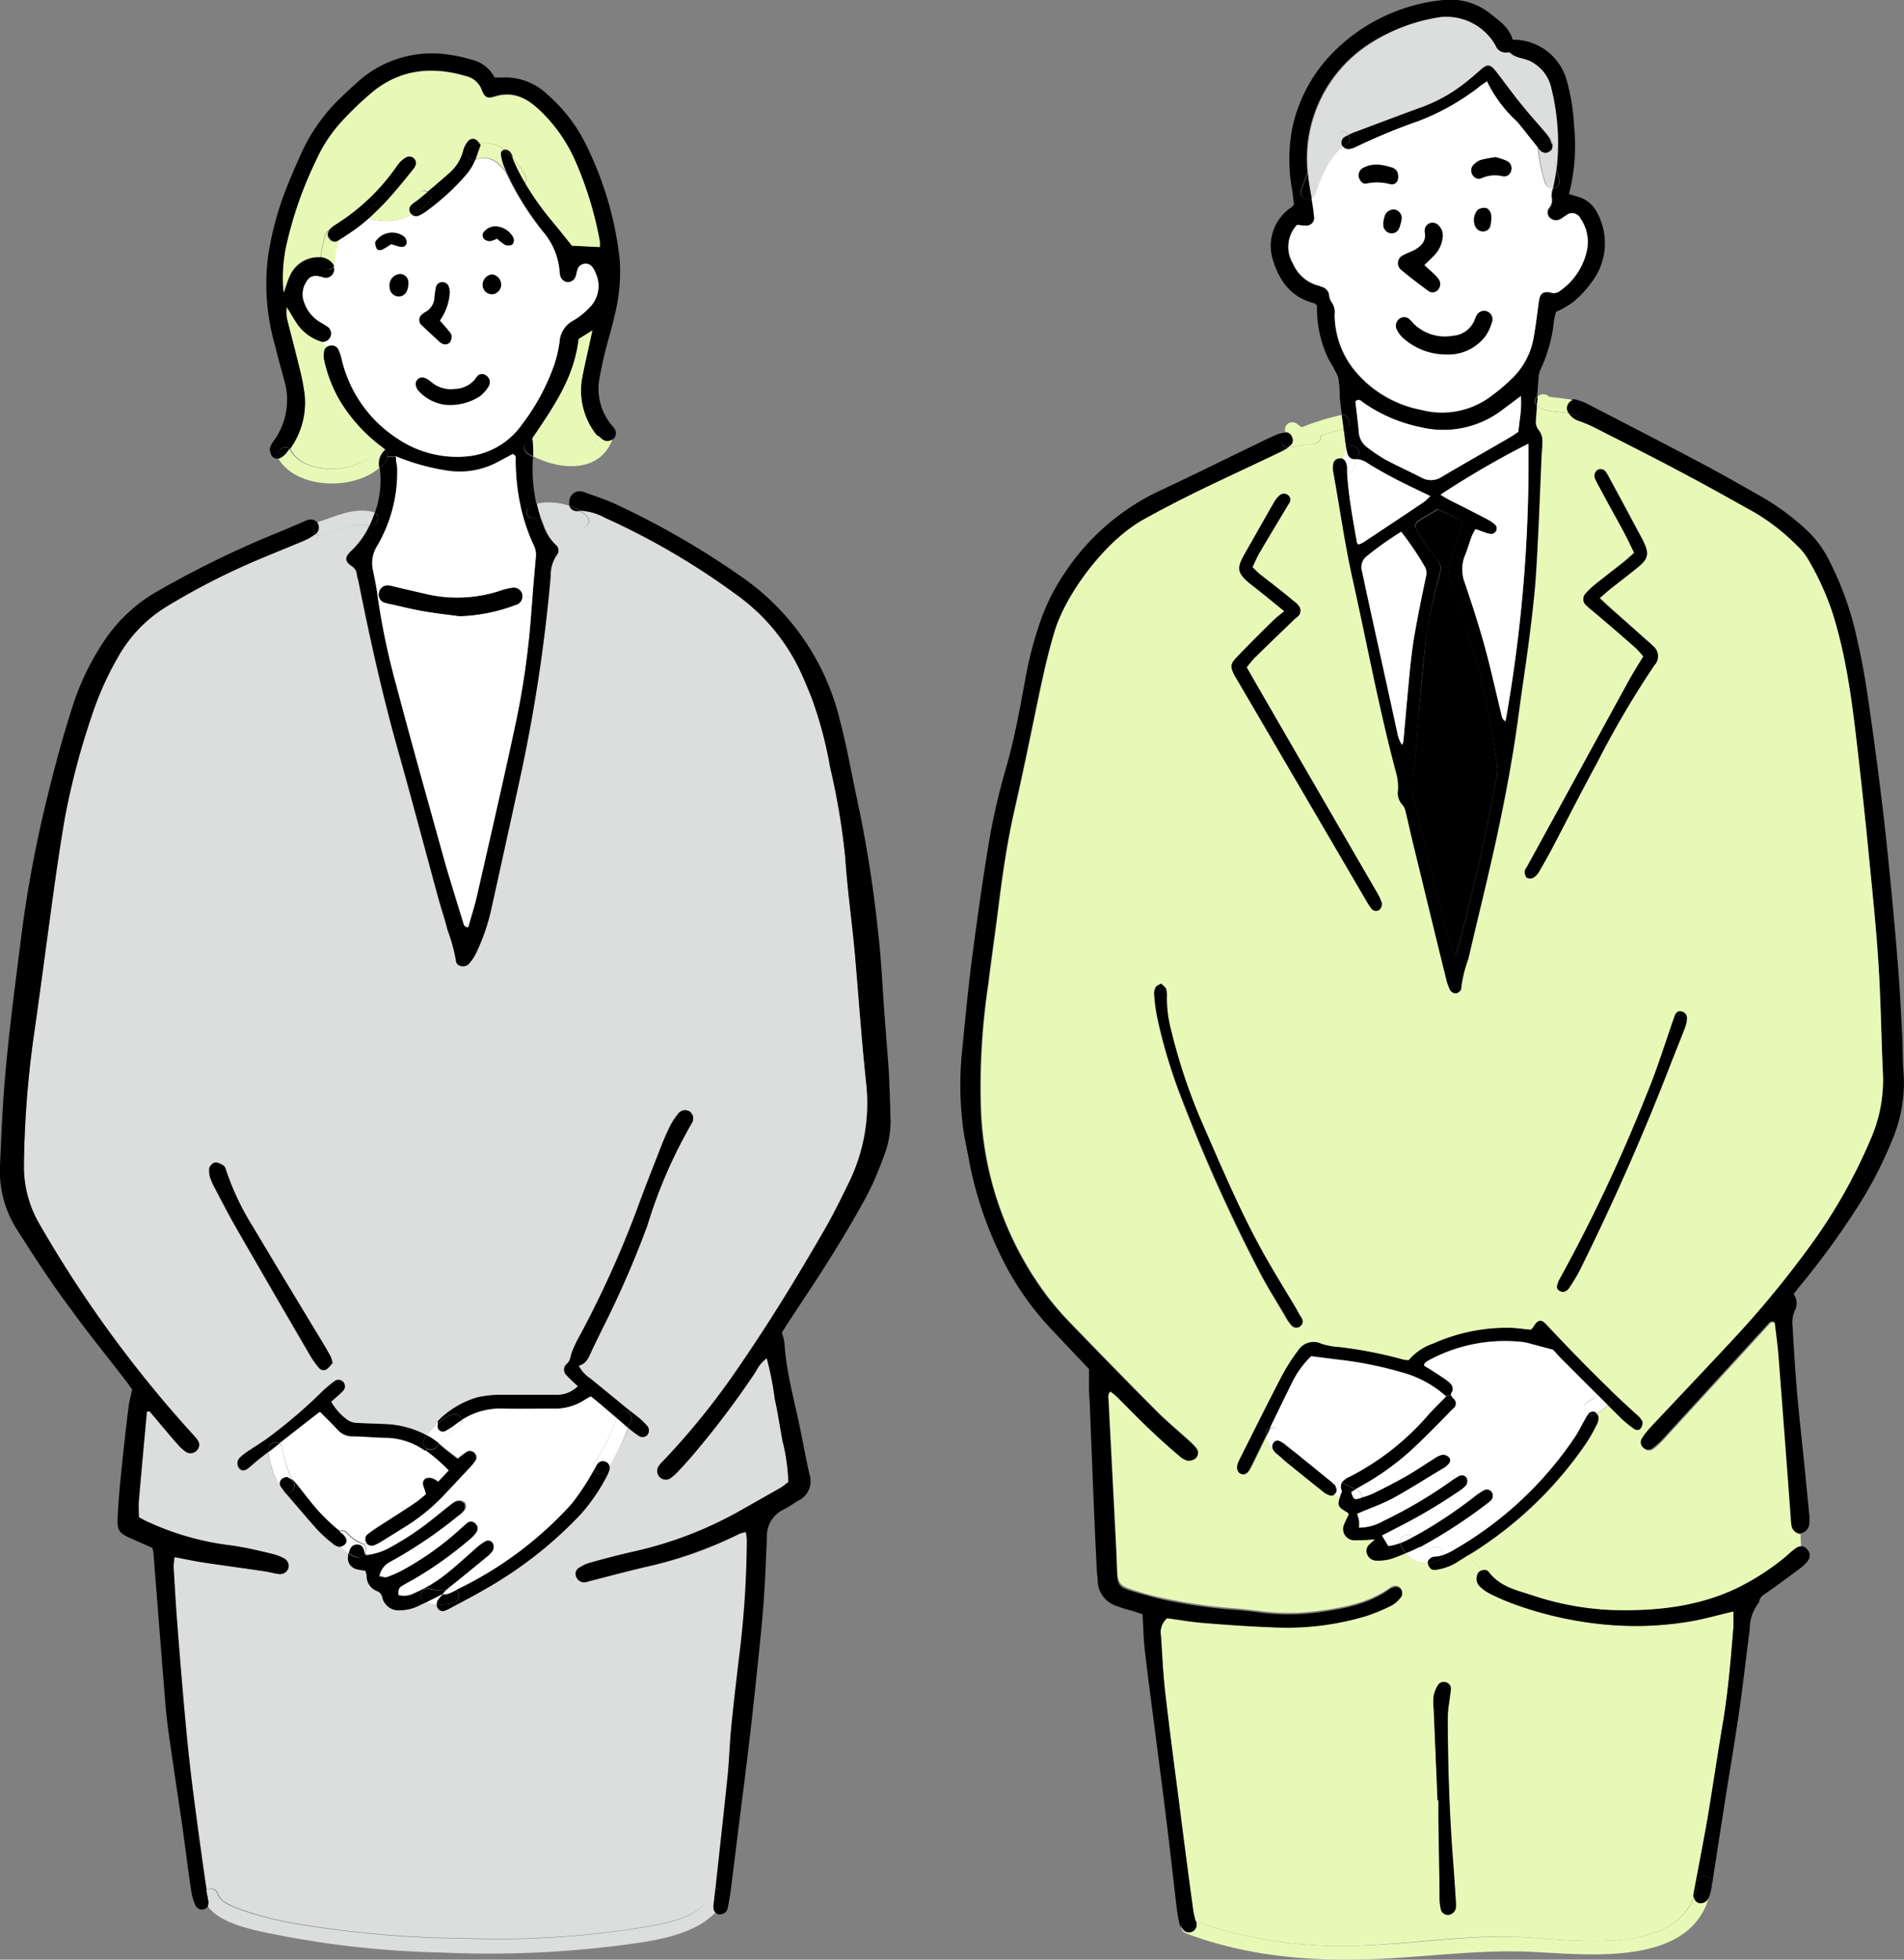 <svg xmlns="http://www.w3.org/2000/svg" viewBox="0 0 221.19 227.61"><rect x="0" y="0" width="221.19" height="227.61" fill="#808080" stroke="none"/><defs><style>.cls-1{fill:#e8f9b7;}.cls-2{fill:#fff;}.cls-3{fill:#dcdddd;}</style></defs><g id="レイヤー_2" data-name="レイヤー 2"><g id="レイヤー_1-2" data-name="レイヤー 1"><path d="M221.14,124.59a16.89,16.89,0,0,1-1.27,7.7,46.72,46.72,0,0,1-4,7.78,92.69,92.69,0,0,1-6.86,9.41c-.18.22-.35.45-.64.82a1.85,1.85,0,0,1,.1,2,3.43,3.43,0,0,0-.23,1.66c.15,2.57.3,5.14.52,7.7.25,2.84.57,5.68.86,8.53l.57,5.8a5.77,5.77,0,0,1,0,1,1.23,1.23,0,0,1-1.09,1.12h0a1.22,1.22,0,0,1-1.06-1,6.13,6.13,0,0,1-.09-.85q-.72-9.48-1.44-19c-.1-1.25-.28-2.5-.42-3.73-.37-.18-.55.08-.73.28l-12.28,13.41a9.2,9.2,0,0,1-1.12,1,.85.85,0,0,1-1.1-.13.87.87,0,0,1-.24-1.09l.24-.35a10.91,10.91,0,0,1,.82-1c3.16-3.37,6.36-6.73,9.51-10.12A113.08,113.08,0,0,0,210,145.09a61.69,61.69,0,0,0,7.38-12.92,17,17,0,0,0,1.37-7.34c-.2-4.4-.25-8.8-.54-13.19s-.77-8.88-1.2-13.31c-.35-3.58-.74-7.16-1.15-10.74-.64-5.56-1.29-11.11-3-16.49A32,32,0,0,0,210,64.89a7.14,7.14,0,0,0-1.18-1.45,24.74,24.74,0,0,0-5-3.92c-2.9-1.62-5.79-3.24-8.71-4.78-3.33-1.77-6.7-3.46-10.06-5.17a15.47,15.47,0,0,0-1.74-.71,2.26,2.26,0,0,1-1.08-.84q.28.06.57.15a.83.83,0,0,0,.44-1.61,5.66,5.66,0,0,0-.59-.15.77.77,0,0,1,.4,0,5.76,5.76,0,0,1,1.43.54c4.41,2.28,8.83,4.55,13.22,6.88,2.42,1.28,4.8,2.65,7.18,4a28.93,28.93,0,0,1,5.07,3.8,12.07,12.07,0,0,1,2.3,3,36.44,36.44,0,0,1,3.57,10c.79,3.33,1.23,6.73,1.71,10.12.44,3.06.82,6.12,1.19,9.18q.48,4.08.87,8.18c.33,3.35.64,6.71.9,10.07.2,2.51.34,5,.46,7.53C221.06,121.28,221,122.94,221.14,124.59Z"/><path class="cls-1" d="M218.74,124.83a17,17,0,0,1-1.37,7.34A61.69,61.69,0,0,1,210,145.09a113.08,113.08,0,0,1-8.74,10.56c-3.15,3.39-6.35,6.75-9.51,10.12a10.91,10.91,0,0,0-.82,1l-.73-.67a.5.5,0,0,0,.44-.24,1,1,0,0,0,.15-.77,2.48,2.48,0,0,0-.65-.77c-1-.92-2-1.85-3-2.81-2.56-2.45-5-5-7.42-7.6-.62-.68-1-.6-1.54.28a2.9,2.9,0,0,1-.27.3c-.93-.09-1.78-.2-2.63-.23a21,21,0,0,0-8.66,1.81,6.5,6.5,0,0,0-2.9,1.95,4,4,0,0,1-.57-.05,50,50,0,0,0-7.39-1.46,8.82,8.82,0,0,1-2.18-.39,2.11,2.11,0,0,0-2.71.78,21.35,21.35,0,0,0-1.85,2.88c-1.64,3.14-3.21,6.31-4.8,9.47a6.91,6.91,0,0,0-.36.78c-.19.54,0,1,.35,1.18s.71,0,1-.49c.36-.65.68-1.33,1-2l.9-1.85a3.84,3.84,0,0,0,2.06,2.68l0,0q2.33,1.89,4.66,3.75a2.17,2.17,0,0,0,.75.36.49.49,0,0,0,.45-.13.62.62,0,0,0,.22.17l.41.21c-.3,1-.17,1.11.92,1.78.07.05.1.18.12.22a10.8,10.8,0,0,0-.52,1.1,1.3,1.3,0,0,0,1.3,1.87,20.91,20.91,0,0,0,2.27-.11c-.26.25-.43.39-.58.55a1,1,0,0,0-.32,1.22,1.14,1.14,0,0,0,1.08.71,5.46,5.46,0,0,0,1.68-.2c.57-.2,1.13-.41,1.69-.65a3.25,3.25,0,0,0,2.58,1.11,1.23,1.23,0,0,0,.3.64c.14.15.42.15.52.18a6.14,6.14,0,0,0,2.81-1.05l1.09-.68,1.46,1.8a.92.92,0,0,0-.46.58,1.24,1.24,0,0,0,.32,1.27,4.56,4.56,0,0,0,1.1.8,25.59,25.59,0,0,0,3.14,1.35,42.38,42.38,0,0,0,9.65,2.21,38,38,0,0,0,10.92-.36c1.51-.29,3-.7,4.66-1.1,0,.65,0,1.22,0,1.78-.31,3.76-.61,7.52-1.24,11.24-.6,3.55-1.12,7.1-1.71,10.65-.37,2.2-.8,4.38-1.21,6.57-.16.84-.32,1.68-.47,2.52a1.05,1.05,0,0,0,0,.47c-2.82,7-14.74,4.78-20.75,4.57-5.85-.19-11.72.76-17.57,1a51.21,51.21,0,0,1-19.5-2.76,10.36,10.36,0,0,1-.31-1.31q-.84-6.19-1.63-12.41c-.56-4.3-1.13-8.6-1.63-12.92-.25-2.21-.35-4.44-.5-6.66a2.16,2.16,0,0,1,.72-2c1.36.18,2.66.42,4,.53,2.68.21,5.35.42,8,.51a32,32,0,0,0,11.18-1.26,21.76,21.76,0,0,0,3-1.26,3.49,3.49,0,0,0,1.08-1.05,1,1,0,0,0-.07-.78.75.75,0,0,0-.87-.38,1.15,1.15,0,0,0-.46.22c-2.47,1.75-5.33,2.27-8.22,2.67a25.71,25.71,0,0,1-7,0c-1.13-.15-2.27-.26-3.41-.34a60.25,60.25,0,0,1-7.79-1.17c-1.23-.25-2.44-.59-3.64-1s-1.53-.71-1.59-2.07c-.05-1-.07-2.06-.13-3.08-.28-5.6-.58-11.19-.86-16.78,0-.37-.18-.79.23-1.21.25.21.52.39.74.61,1.22,1.21,2.41,2.45,3.65,3.63S135.76,168,137,169a2.4,2.4,0,0,0,1,.59,1.35,1.35,0,0,0,.92-.26.85.85,0,0,0,.13-1.1,6,6,0,0,0-.81-.86c-1.31-1.2-2.68-2.32-3.93-3.58-3.39-3.4-6.73-6.84-10.07-10.29a36.48,36.48,0,0,1-2.58-3A38.55,38.55,0,0,1,114,129.08a79.73,79.73,0,0,1,.86-14.88c.36-3,.81-6,1.18-9,.47-3.74,1-7.46,1.85-11.15,1-4.28,1.85-8.59,2.75-12.89.55-2.63,1.12-5.24,1.9-7.82C123.81,69,128.43,62.69,133,60.23c2-1.06,3.92-2.12,5.92-3.09,3.24-1.58,6.51-3.08,9.75-4.63a6.62,6.62,0,0,0,1-.56h.06c.78-.05,1.55-.25,2.32-.36a2.74,2.74,0,0,0,.82-.09.8.8,0,0,0,.58-.9c.88-.29,1.77-.55,2.67-.75.06.43.12.86.17,1.3s.09.64.15,1l-.07.11c-.15.33-.28.72-.4,1a.74.74,0,0,0-.37,0,.72.72,0,0,0-.68.67,3,3,0,0,0,0,.85c.76,4.15,1.33,8.34,2.25,12.46,1.69,7.52,3.11,15.1,5.07,22.56a6.27,6.27,0,0,1,.21,2,2,2,0,0,0,.54,1.71,2,2,0,0,1,.38.92c.25,1,.46,2,.7,3,1.31,5.38,2.61,10.76,3.94,16.14a6.54,6.54,0,0,0,.5,1.45.84.84,0,0,0,.68.35c.22,0,.57-.32.57-.5a14.82,14.82,0,0,1,.84-3.49c1.11-4.78,2.3-9.55,3.34-14.34s1.91-9.52,2.54-14.34c.39-2.94.86-5.88,1.23-8.82.32-2.55.63-5.11.78-7.67.28-4.51.43-9,.63-13.53a13.47,13.47,0,0,0,.08-1.54,2,2,0,0,0-.35-1.09,1.54,1.54,0,0,1-.4-1.25c0-.57.07-1.14.11-1.72a2.07,2.07,0,0,0,1.16.6c.84.15,1.7.18,2.54.36a2.26,2.26,0,0,0,1.08.84,15.47,15.47,0,0,1,1.74.71c3.36,1.71,6.73,3.4,10.06,5.17,2.92,1.54,5.81,3.16,8.71,4.78a24.74,24.74,0,0,1,5,3.92A7.14,7.14,0,0,1,210,64.89a32,32,0,0,1,2.85,6.21c1.72,5.38,2.37,10.93,3,16.49.41,3.58.8,7.16,1.15,10.74.43,4.43.91,8.87,1.2,13.31S218.54,120.43,218.74,124.83ZM196,118.23a.78.78,0,0,0-.77-.77c-.41,0-.55.27-.68.63-1.07,3.06-2,6.18-3.28,9.17a187.42,187.42,0,0,1-10.08,21.36,2.64,2.64,0,0,0-.27.79c-.06.33.29.67.8.64.11-.07.41-.17.54-.38a19.7,19.7,0,0,0,1.32-2.2q5.9-11.9,10.68-24.28c.49-1.28,1-2.54,1.51-3.82A3.46,3.46,0,0,0,196,118.23Zm-3.81-41A1.53,1.53,0,0,0,192,75a8.27,8.27,0,0,0-.73-.72c-1.49-1.33-3-2.65-4.5-4-.28-.25-.55-.52-.93-.87.53-.45.94-.82,1.37-1.17,1.08-.85,2.18-1.67,3.23-2.55s1.13-1.45.56-2.71c-.07-.15-.15-.3-.23-.46-1.24-2.31-2.48-4.63-3.73-6.94a6.79,6.79,0,0,0-.43-.74.74.74,0,0,0-1-.31.8.8,0,0,0-.25,1.07,11.86,11.86,0,0,0,.55,1.06c.9,1.65,1.83,3.3,2.72,5,.43.8.81,1.62,1.24,2.49-.45.39-.82.74-1.22,1.06-1.07.86-2.16,1.68-3.23,2.54a10.58,10.58,0,0,0-1.24,1.17.93.93,0,0,0,.05,1.26c.35.37.77.68,1.16,1,1.55,1.35,3.1,2.69,4.64,4a10.06,10.06,0,0,1,.9,1c-.62,1-1.24,2-1.79,3q-3.75,6.84-7.48,13.68l-4.2,7.66c-.11.2-.29.4-.3.6a1,1,0,0,0,.22.75.85.85,0,0,0,.78,0,2.11,2.11,0,0,0,.68-.74c.52-.88,1-1.78,1.5-2.69,1.73-3.29,3.4-6.61,5.18-9.86A108.78,108.78,0,0,1,192.15,77.26Zm-23.06,144.4a4.1,4.1,0,0,0,0-.86c-.11-1.82-.23-3.64-.37-5.46q-.58-8-.55-15.94c0-.79.17-1.58.25-2.38a6,6,0,0,0,.11-.84.75.75,0,0,0-.56-.77.78.78,0,0,0-.92.3,3.83,3.83,0,0,0-.51,1.24,6.6,6.6,0,0,0,0,1.54q.22,5.32.45,10.62h.1c0,.69,0,1.37,0,2.06,0,3.09.08,6.17.13,9.26a6.81,6.81,0,0,0,.15,1.35.86.86,0,0,0,.91.63A1,1,0,0,0,169.09,221.66Zm-8.82-116a1,1,0,0,0,.25-.74,5.8,5.8,0,0,0-.61-1.22q-7-12.16-14.08-24.31c-.34-.59-.68-1.18-1.05-1.84.36-.42.67-.83,1-1.18,1.51-1.48,3-2.94,4.56-4.41.2-.2.49-.35.6-.59a1,1,0,0,0,0-.79,2.66,2.66,0,0,0-.7-.72c-1.29-1-2.6-2.06-3.89-3.09-.3-.25-.57-.53-.9-.84.3-.62.53-1.2.85-1.73,1.12-1.92,2.28-3.82,3.42-5.73a.64.64,0,0,0-.14-.91.74.74,0,0,0-.95,0,3.5,3.5,0,0,0-.73.93c-1.08,1.88-2.14,3.77-3.22,5.66s-1.21,2.37.74,3.88c1.16.9,2.3,1.85,3.73,3-.55.47-1,.77-1.33,1.13-1.43,1.4-2.84,2.81-4.23,4.26-.71.73-.72,1.07-.25,2,.08.16.17.3.26.45l15.13,25.88a7,7,0,0,0,.57.85A.66.66,0,0,0,160.27,105.65ZM151,154.07a.7.7,0,0,0,.23-.91c-.19-.35-.43-.67-.63-1-1.37-2.31-2.8-4.58-4.09-6.93-2.6-4.76-4.7-9.77-6.89-14.73a65.83,65.83,0,0,1-3.59-10.69,14.59,14.59,0,0,1-.52-3.89,2.83,2.83,0,0,0-.09-1c-.08-.23-.36-.39-.58-.62-.25.16-.51.22-.6.39a1.43,1.43,0,0,0-.19.81,20.51,20.51,0,0,0,.36,2.71,60.81,60.81,0,0,0,2.74,9.17,193.09,193.09,0,0,0,9.18,20.45c.93,1.76,2,3.45,3,5.17a5.14,5.14,0,0,0,.7,1A.72.72,0,0,0,151,154.07Z"/><path d="M209.92,179.93a1,1,0,0,1,.08,1.38,4.45,4.45,0,0,1-.85.83c-1.24.93-2.48,1.83-3.74,2.73-.46.33-1,.55-1.06,1.24a4.93,4.93,0,0,0-1.08,3.15c-.41,3.05-.74,6.12-1.18,9.17-.46,3.22-1,6.43-1.52,9.65q-.82,5.23-1.63,10.49c-.06.39-.11.79-.2,1.18a2.81,2.81,0,0,1-.19.58,9.32,9.32,0,0,0,.3-1.4c.16-1.05-1.45-1.5-1.6-.44a8.64,8.64,0,0,1-.5,1.9,1.05,1.05,0,0,1,0-.47c.15-.84.31-1.68.47-2.52.41-2.19.84-4.37,1.21-6.57.59-3.55,1.11-7.1,1.71-10.65.63-3.72.93-7.48,1.24-11.24,0-.56,0-1.13,0-1.78-1.67.4-3.15.81-4.66,1.1a38,38,0,0,1-10.92.36,42.38,42.38,0,0,1-9.65-2.21,25.59,25.59,0,0,1-3.14-1.35,4.56,4.56,0,0,1-1.1-.8,1.24,1.24,0,0,1-.32-1.27.92.92,0,0,1,.46-.58.65.65,0,0,1,.87.11c1.29,1.66,3.2,2.12,5,2.71a33.4,33.4,0,0,0,9.23,1.73c5,.15,9.93-.33,14.54-2.51a28.53,28.53,0,0,0,5.75-3.71c.39-.32.78-.67,1.2-1a1,1,0,0,1,.55-.17A1,1,0,0,1,209.92,179.93Z"/><path class="cls-1" d="M209.17,178.11l.05,1.5a1,1,0,0,0-.55.17c-.42.29-.81.64-1.2,1a28.53,28.53,0,0,1-5.75,3.71c-4.61,2.18-9.53,2.66-14.54,2.51a33.4,33.4,0,0,1-9.23-1.73c-1.83-.59-3.74-1-5-2.71a.65.65,0,0,0-.87-.11l-1.46-1.8a44.87,44.87,0,0,0,13.71-13.07,20.22,20.22,0,0,0,1.25-2.23,1.47,1.47,0,0,0,.11-.83.74.74,0,0,0-.2-.32,5.18,5.18,0,0,0,1.31-1l1.64,1.62a12.9,12.9,0,0,0,1.46,1.17.55.55,0,0,0,.32.1l.73.67-.24.35a.87.87,0,0,0,.24,1.09.85.85,0,0,0,1.1.13,9.2,9.2,0,0,0,1.12-1l12.28-13.41c.18-.2.36-.46.73-.28.14,1.23.32,2.48.42,3.73q.74,9.48,1.44,19a6.13,6.13,0,0,0,.09.85,1.22,1.22,0,0,0,1.06,1Z"/><path d="M197.25,218.49c.15-1.06,1.76-.61,1.6.44a9.32,9.32,0,0,1-.3,1.4s0,0,0,0l-.09.19a1,1,0,0,1-1.16.5.84.84,0,0,1-.54-.65A8.64,8.64,0,0,0,197.25,218.49Z"/><path class="cls-1" d="M198.45,220.54l.09-.19c-2.36,8.1-14,6.66-20.69,6.35-6.26-.28-12.44.65-18.69.86-7.31.25-14.49-.41-21.37-3a.85.85,0,0,1-.55-.7,2.33,2.33,0,0,0,.17.26.88.88,0,0,0,1.08.26.9.9,0,0,0,.48-1c0-.06,0-.12,0-.18a51.21,51.21,0,0,0,19.5,2.76c5.85-.2,11.72-1.15,17.57-1,6,.21,17.93,2.39,20.75-4.57a.84.84,0,0,0,.54.65A1,1,0,0,0,198.45,220.54Z"/><path d="M195.19,117.46a.78.78,0,0,1,.77.77,3.46,3.46,0,0,1-.23,1.14c-.49,1.28-1,2.54-1.51,3.82q-4.77,12.39-10.68,24.28a19.7,19.7,0,0,1-1.32,2.2c-.13.21-.43.31-.54.38-.51,0-.86-.31-.8-.64a2.64,2.64,0,0,1,.27-.79,187.42,187.42,0,0,0,10.08-21.36c1.26-3,2.21-6.11,3.28-9.17C194.64,117.73,194.78,117.45,195.19,117.46Z"/><path d="M192,75a1.53,1.53,0,0,1,.18,2.29,108.78,108.78,0,0,0-6.68,11.37c-1.78,3.25-3.45,6.57-5.18,9.86-.47.91-1,1.81-1.5,2.69a2.11,2.11,0,0,1-.68.74.85.85,0,0,1-.78,0,1,1,0,0,1-.22-.75c0-.2.19-.4.3-.6l4.2-7.66q3.73-6.84,7.48-13.68c.55-1,1.17-2,1.79-3a10.06,10.06,0,0,0-.9-1c-1.54-1.36-3.09-2.7-4.64-4-.39-.34-.81-.65-1.16-1a.93.93,0,0,1-.05-1.26,10.58,10.58,0,0,1,1.24-1.17c1.07-.86,2.16-1.68,3.23-2.54.4-.32.77-.67,1.22-1.06-.43-.87-.81-1.69-1.24-2.49-.89-1.65-1.82-3.3-2.72-5a11.86,11.86,0,0,1-.55-1.06.8.8,0,0,1,.25-1.07.74.74,0,0,1,1,.31,6.79,6.79,0,0,1,.43.74c1.25,2.31,2.49,4.63,3.73,6.94.08.16.16.31.23.46.57,1.26.48,1.84-.56,2.71s-2.15,1.7-3.23,2.55c-.43.35-.84.72-1.37,1.17.38.35.65.62.93.87,1.5,1.33,3,2.65,4.5,4A8.27,8.27,0,0,1,192,75Z"/><path d="M190.78,165.07a1,1,0,0,1-.15.77.5.5,0,0,1-.44.24.55.55,0,0,1-.32-.1,12.9,12.9,0,0,1-1.46-1.17l-1.64-1.62a2.82,2.82,0,0,0,.47-.62.81.81,0,0,0-.18-1l.07-.07c1,1,2,1.89,3,2.81A2.48,2.48,0,0,1,190.78,165.07Z"/><path d="M187.06,161.56a.81.81,0,0,1,.18,1,2.82,2.82,0,0,1-.47.62L185.58,162a1.79,1.79,0,0,0,.22-.28A.78.78,0,0,1,187.06,161.56Z"/><path d="M187.13,161.49l-.07.07a.78.78,0,0,0-1.26.17,1.79,1.79,0,0,1-.22.28l-4-4c-.49-.49-.94-1-1.2-1.27l-2.59-.69a6.2,6.2,0,0,0-.83-.19,18.56,18.56,0,0,0-11.08,2.18,2.08,2.08,0,0,0-.4.32s0,.1-.05.26c.3.18.63.37.95.58.63.4,1.26.8,1.84,1.24.42.33.74.74.39,1.32a.37.37,0,0,0-.06.29l-.59.1a12.57,12.57,0,0,0-5.17-2.79,43.85,43.85,0,0,0-7.55-1.49l-2.91-.37a11.05,11.05,0,0,0-2.34,3.31c-.83,1.66-1.63,3.33-2.44,5a.74.74,0,0,0-.51.76,2.28,2.28,0,0,0,0,.26l-.9,1.85c-.32.66-.64,1.34-1,2-.26.46-.63.62-1,.49s-.54-.64-.35-1.18a6.91,6.91,0,0,1,.36-.78c1.59-3.16,3.16-6.33,4.8-9.47a21.35,21.35,0,0,1,1.85-2.88,2.11,2.11,0,0,1,2.71-.78,8.82,8.82,0,0,0,2.18.39,50,50,0,0,1,7.39,1.46,4,4,0,0,0,.57.05,6.5,6.5,0,0,1,2.9-1.95,21,21,0,0,1,8.66-1.81c.85,0,1.7.14,2.63.23a2.9,2.9,0,0,0,.27-.3c.53-.88.92-1,1.54-.28C182.11,156.49,184.57,159,187.13,161.49Z"/><path class="cls-2" d="M185.58,162l1.19,1.18a5.18,5.18,0,0,1-1.31,1,.51.51,0,0,0-.22-.15.75.75,0,0,0-.61.12l-.15.16a.74.74,0,0,1-.35-.33.83.83,0,0,1,.3-1.14,5.45,5.45,0,0,0,.81-.49A3.53,3.53,0,0,0,185.58,162Z"/><path d="M185.64,24.89a7.43,7.43,0,0,1-.67,7.8,12.69,12.69,0,0,1-2.2,2.38,10.67,10.67,0,0,1-2,1.15,7,7,0,0,0-.24,1,17.32,17.32,0,0,1-1.52,5.6,2.33,2.33,0,0,0-.25.8c-.07.8-.13,1.6-.19,2.39a.18.18,0,0,0-.05.07.69.69,0,0,0,0,1c0,.58-.07,1.15-.11,1.72a1.54,1.54,0,0,0,.4,1.25,2,2,0,0,1,.35,1.09,13.47,13.47,0,0,1-.08,1.54c-.2,4.51-.35,9-.63,13.53-.15,2.56-.46,5.12-.78,7.67-.37,2.94-.84,5.88-1.23,8.82-.63,4.82-1.52,9.59-2.54,14.34s-2.23,9.56-3.34,14.34a14.82,14.82,0,0,0-.84,3.49c0,.18-.35.47-.57.5a.84.84,0,0,1-.68-.35,6.54,6.54,0,0,1-.5-1.45c-1.33-5.38-2.63-10.76-3.94-16.14-.24-1-.45-2-.7-3a2,2,0,0,0-.38-.92,2,2,0,0,1-.54-1.71,6.27,6.27,0,0,0-.21-2c-2-7.46-3.38-15-5.07-22.56-.92-4.12-1.49-8.31-2.25-12.46a3,3,0,0,1,0-.85.72.72,0,0,1,.68-.67.74.74,0,0,1,.37,0c-.05.13-.1.25-.15.35a.84.84,0,0,0,.3,1.14.68.68,0,0,0,.42.11c.2,2.75.68,5.46,1.15,8.18,0,0,.06.08.16.2a3.22,3.22,0,0,0,.55-.23q3.51-2.32,7-4.66a6.41,6.41,0,0,0,.81-.73c-1.42-.69-2.75-1.31-4.06-2-1.06-.55-2.1-1.15-3.13-1.77a2.78,2.78,0,0,0-1.31-.53c0-.1.07-.19.11-.27a.85.85,0,0,0-.29-1.14.88.88,0,0,0-1.08.19q-.09-.48-.15-1c-.05-.44-.11-.87-.17-1.3l.08,0c1-.21.65-1.68-.29-1.63l-.24-2a13.3,13.3,0,0,0-.18-2.37,17.84,17.84,0,0,0-1.13-2.1A13.62,13.62,0,0,1,153,36.27v-.78c-.15-.13-.22-.24-.32-.27-2.68-.67-4.08-2.6-4.82-5.08a5.39,5.39,0,0,1,1.86-5.85c.07-.08.19-.11.28-.18a3.25,3.25,0,0,0,.32-.35c-.05-.46-.11-1-.19-1.58a19.64,19.64,0,0,1,0-7.33,17.8,17.8,0,0,1,5.25-9.26A20.84,20.84,0,0,1,167.71,0a7.41,7.41,0,0,1,5.45,1.61c1.07.84,2.21,1.65,2.57,3a6.45,6.45,0,0,1,6.19,4.43,23.36,23.36,0,0,1,.94,5.56,22.49,22.49,0,0,1-.59,7.93c.35.11.65.21.95.29A3.66,3.66,0,0,1,185.64,24.89ZM184.37,29a4.78,4.78,0,0,0-.74-3.6,1.08,1.08,0,0,0-1.62-.35c-.24.14-.46.34-.71.46a1.08,1.08,0,0,1-1.26-.25.84.84,0,0,1,0-1.11,1.43,1.43,0,0,0,.25-1.26,2.76,2.76,0,0,1,.15-1,.81.81,0,0,0,.73-1c-.12-.39-.23-.79-.33-1.19a26.39,26.39,0,0,0-.66-9.64A4.54,4.54,0,0,0,178,7.24c-.82-.53-1.9-.42-2.64-1.14-.09-.08-.33,0-.5,0a1.27,1.27,0,0,1-1.17-.85A6.54,6.54,0,0,0,167.29,2,20.72,20.72,0,0,0,159,5.11a15.86,15.86,0,0,0-7.11,15c-.29.67-.54,1.35-.75,2-.27.78.61,1.22,1.2.92.12.71.22,1.42.3,2.14a.92.92,0,0,1-1,1.08c-.34,0-.67-.06-1-.08a3.74,3.74,0,0,0-.44,4.49,4.42,4.42,0,0,0,3,2.56c.11,0,.21.09.32.12a1.13,1.13,0,0,1,.87,1,1.7,1.7,0,0,0,.28.78,2,2,0,0,1,.36,1.44,10.35,10.35,0,0,0,2.65,6.88,13.24,13.24,0,0,0,7.47,4.21A9.45,9.45,0,0,0,173,46.18a22.6,22.6,0,0,0,2.5-2.08,8.6,8.6,0,0,0,2.62-4.71c.27-1.46.44-2.93.64-4.4.13-.89.48-1.2,1.37-1a1.09,1.09,0,0,0,.95-.1A7.69,7.69,0,0,0,184.37,29ZM174.9,83.77a171.41,171.41,0,0,0,2.66-32.24,102.91,102.91,0,0,0-10.21,5.93c.36.21.69.42,1,.59,1.48.75,3,1.49,4.42,2.26a3.89,3.89,0,0,1,1,.7.68.68,0,0,1,.07.62.77.77,0,0,1-.51.39,2.25,2.25,0,0,1-.82-.18c-.35-.11-.7-.25-1.09-.39a7.77,7.77,0,0,0-.44.84c-.28.75-.49,1.52-.8,2.26a4.31,4.31,0,0,0,0,3.16c.82,2.43,1.61,4.87,2.3,7.35s1.28,5.2,1.92,7.81C174.47,83.21,174.51,83.59,174.9,83.77Zm1.78-36.22a15.06,15.06,0,0,0,0-1.56l-2.28,1.71A11.26,11.26,0,0,1,165,49.61a17.82,17.82,0,0,1-6.69-2.92c-.21-.15-.41-.43-.83-.08.13,1.11.28,2.29.39,3.48a2.41,2.41,0,0,0,1,1.87,20.85,20.85,0,0,0,2,1.36c1.41.76,2.87,1.41,4.29,2.15a2.28,2.28,0,0,0,2.41-.13c2.6-1.53,5.23-3,7.84-4.54a10.85,10.85,0,0,0,1-.66C176.48,49.24,176.6,48.39,176.68,47.55Zm-2.83,42.81a4.46,4.46,0,0,0,.06-1.36c-.22-1.58-.41-3.17-.74-4.74a97.5,97.5,0,0,0-4.52-16.32c0-.11-.07-.22-.11-.33a3.32,3.32,0,0,1-.2-1.5l0-.33a23.18,23.18,0,0,1,1.26-4.26c.1-.31.19-.62.3-1l-2.88-1.4c-.76.45-1.5.87-2.22,1.33a.7.7,0,0,0-.28,1,15.26,15.26,0,0,0,2.11,3.1,1.92,1.92,0,0,1,.7,1.49,3.78,3.78,0,0,1-.16.93,56.54,56.54,0,0,0-1.41,6.52c-.46,3.4-.72,6.82-1,10.23-.18,1.88-.24,3.77-.5,5.64a10.33,10.33,0,0,0,.29,4.56c.08.28.14.56.2.83,1.16,5,2.32,10,3.8,14.94.11.38.27.73.49,1.3.21-.62.39-1,.5-1.44C171.21,103.22,172.64,96.82,173.85,90.36ZM165.65,67a1.53,1.53,0,0,0-.11-1.15,36.53,36.53,0,0,0-2.76-4.07,37.92,37.92,0,0,0-4.05,2.88,1.59,1.59,0,0,0-.5,1.7c.23,1,.44,2.12.68,3.18,1.13,5.18,2.28,10.36,3.41,15.54a3.74,3.74,0,0,0,.55,1.45,2.68,2.68,0,0,0,.16-.38c.24-2.68.47-5.35.73-8,.15-1.48.31-2.95.57-4.42C164.72,71.47,165.18,69.24,165.65,67Z"/><path d="M185.66,164.48a1.47,1.47,0,0,1-.11.83,20.22,20.22,0,0,1-1.25,2.23,44.87,44.87,0,0,1-13.71,13.07l-1.09.68a6.14,6.14,0,0,1-2.81,1.05c-.1,0-.38,0-.52-.18a1.23,1.23,0,0,1-.3-.64,3.43,3.43,0,0,0,1.13-.22.81.81,0,0,0,.55-.66,7.15,7.15,0,0,0,1.55-.75,42.14,42.14,0,0,0,13.87-13c.44-.66.78-1.39,1.18-2.08a3.61,3.61,0,0,1,.33-.53.92.92,0,0,0,.79,0l.19-.1A.74.74,0,0,1,185.66,164.48Z"/><path d="M185.46,164.16l-.19.1a.92.92,0,0,1-.79,0l.15-.16a.75.75,0,0,1,.61-.12A.51.51,0,0,1,185.46,164.16Z"/><path class="cls-2" d="M185.58,162a3.53,3.53,0,0,1-.34.32,5.45,5.45,0,0,1-.81.49.83.83,0,0,0-.3,1.14.74.74,0,0,0,.35.33,3.61,3.61,0,0,0-.33.53c-.4.69-.74,1.42-1.18,2.08a42.14,42.14,0,0,1-13.87,13,7.15,7.15,0,0,1-1.55.75c.1-.56-.31-1.2-1-.95a1.88,1.88,0,0,1-1.6,0,60.15,60.15,0,0,0,7.71-5,3.75,3.75,0,0,0,.53-.44.78.78,0,0,0,.06-1,.7.7,0,0,0-.93-.13,8.55,8.55,0,0,0-1.12.77,52.25,52.25,0,0,1-6.87,4.53l-.24.12c-.44-.69-1.52-.1-1.45.69a5.51,5.51,0,0,1-1.37.35l-.75-1.24,1.63-.85a64.37,64.37,0,0,0,7.09-4.15,5.92,5.92,0,0,0,1.07-.84,1,1,0,0,0,.09-.77.64.64,0,0,0-.86-.32,9.36,9.36,0,0,0-1.15.74,53.58,53.58,0,0,1-7.68,4.5,5.79,5.79,0,0,1-2.84.78,4.89,4.89,0,0,0,0-.87,6.41,6.41,0,0,0-.22-.77c1.48-.64,2.89-1.12,4.19-1.82,2-1.09,3.93-2.33,5.89-3.5a3.12,3.12,0,0,0,.53-.43c.2-.23.31-.54.08-.77a1,1,0,0,0-.72-.32,2.44,2.44,0,0,0-.92.41c-1.06.67-2.09,1.39-3.18,2-1.28.74-2.61,1.42-3.94,2.07a7.71,7.71,0,0,1-1.42.5.81.81,0,0,0-.4-.85l-.28-.15.65-.37a30.79,30.79,0,0,0,6.34-4.65c1.49-1.42,2.92-2.89,4.36-4.36a.69.69,0,0,0,.08-1.06c-.12-.14-.3-.27-.34-.43a.37.37,0,0,1,.06-.29c.35-.58,0-1-.39-1.32-.58-.44-1.21-.84-1.84-1.24-.32-.21-.65-.4-.95-.58,0-.16,0-.23.05-.26a2.08,2.08,0,0,1,.4-.32A18.56,18.56,0,0,1,177,155.9a6.2,6.2,0,0,1,.83.19l2.59.69c.26.27.71.78,1.2,1.27Z"/><path class="cls-2" d="M183.63,25.42a4.78,4.78,0,0,1,.74,3.6,7.69,7.69,0,0,1-3.27,4.85,1.09,1.09,0,0,1-.95.1c-.89-.18-1.24.13-1.37,1-.2,1.47-.37,2.94-.64,4.4a8.6,8.6,0,0,1-2.62,4.71,22.6,22.6,0,0,1-2.5,2.08,9.45,9.45,0,0,1-7.84,1.44,13.24,13.24,0,0,1-7.47-4.21,10.35,10.35,0,0,1-2.65-6.88,2,2,0,0,0-.36-1.44,1.7,1.7,0,0,1-.28-.78,1.13,1.13,0,0,0-.87-1c-.11,0-.21-.1-.32-.12a4.42,4.42,0,0,1-3-2.56,3.74,3.74,0,0,1,.44-4.49c.34,0,.67.09,1,.08a.92.92,0,0,0,1-1.08c-.08-.72-.18-1.43-.3-2.14a.83.83,0,0,0,.41-.48c.62-1.83,1.6-4.28,3.22-5.51a.8.8,0,0,0,.81.25,2.43,2.43,0,0,0,.64-.22,68.58,68.58,0,0,1,7.26-3,27.94,27.94,0,0,0,7-3.92c.26-.2.54-.37,1-.72a15.39,15.39,0,0,0,3.47,4.67c.81.87,1.51,1.85,2.26,2.78a2.35,2.35,0,0,1,.19.25,19.48,19.48,0,0,0,.85,4.19.78.78,0,0,0,.88.58,2.76,2.76,0,0,0-.15,1,1.43,1.43,0,0,1-.25,1.26.84.84,0,0,0,0,1.11,1.08,1.08,0,0,0,1.26.25c.25-.12.47-.32.71-.46A1.08,1.08,0,0,1,183.63,25.42Z"/><path d="M183.26,46.56a.83.83,0,0,1-.44,1.61q-.28-.09-.57-.15a1.25,1.25,0,0,1-.08-.12.9.9,0,0,1-.08-1,1,1,0,0,1,.58-.52A5.66,5.66,0,0,1,183.26,46.56Z"/><path class="cls-1" d="M182.17,47.9a1.25,1.25,0,0,0,.08.12c-.84-.18-1.7-.21-2.54-.36a2.07,2.07,0,0,1-1.16-.6c0-.33,0-.67.07-1a.94.94,0,0,1,1.32,0l.35.07,1,.11c.48.07,1,.12,1.43.22a1,1,0,0,0-.58.52A.9.9,0,0,0,182.17,47.9Z"/><path d="M181.14,20.87a.81.81,0,0,1-.73,1l0-.16c.16-.69.28-1.37.37-2.06C180.91,20.08,181,20.48,181.14,20.87Z"/><path class="cls-3" d="M180.15,10a26.39,26.39,0,0,1,.66,9.64,13.24,13.24,0,0,1-.47-2.66.09.09,0,0,0,0-.07c0-.08,0-.16,0-.23A.76.76,0,0,0,180,16a2.93,2.93,0,0,0-.34-.5c-1-1.14-2-2.23-2.92-3.35-.44-.52-.85-1.07-1.26-1.61-.63-.81-1.22-1.65-1.87-2.44s-.92-.6-1.57,0c-.82.72-1.63,1.43-2.51,2.06A18.29,18.29,0,0,1,165,12.53c-2.52.92-5,1.87-7.53,2.81a8,8,0,0,0-.8.34.77.77,0,0,0-1.11-.31,10.24,10.24,0,0,0-3.59,4.78,15.86,15.86,0,0,1,7.11-15A20.72,20.72,0,0,1,167.29,2a6.54,6.54,0,0,1,6.44,3.27,1.27,1.27,0,0,0,1.17.85c.17,0,.41-.05.5,0,.74.72,1.82.61,2.64,1.14A4.54,4.54,0,0,1,180.15,10Z"/><path class="cls-3" d="M180.81,19.68c-.09.69-.21,1.37-.37,2.06l0,.16a.78.78,0,0,1-.88-.58,19.48,19.48,0,0,1-.85-4.19,2,2,0,0,0,.34.41.77.77,0,0,0,1,.06.69.69,0,0,0,.36-.58A13.24,13.24,0,0,0,180.81,19.68Z"/><path d="M180.34,17a.09.09,0,0,1,0,.07Z"/><path d="M180.34,17V17a.69.69,0,0,1-.36.58.77.77,0,0,1-1-.06,2,2,0,0,1-.34-.41c0-.14,0-.27,0-.41A.83.83,0,0,1,180,16a5.34,5.34,0,0,1,.33.68A.64.64,0,0,1,180.34,17Z"/><path class="cls-3" d="M180.33,16.72c0,.07,0,.15,0,.23a.64.64,0,0,0-.05-.23A5.34,5.34,0,0,0,180,16,.76.76,0,0,1,180.33,16.72Z"/><path d="M179.62,15.54a2.93,2.93,0,0,1,.34.5.83.83,0,0,0-1.3.68c0,.14,0,.27,0,.41a2.35,2.35,0,0,0-.19-.25C177.74,16,177,15,176.23,14.1a15.39,15.39,0,0,1-3.47-4.67c-.51.35-.79.52-1,.72a27.94,27.94,0,0,1-7,3.92,68.58,68.58,0,0,0-7.26,3,2.43,2.43,0,0,1-.64.22.8.8,0,0,1-.81-.25l.35-.25a.8.8,0,0,0,.27-1.13,8,8,0,0,1,.8-.34c2.51-.94,5-1.89,7.53-2.81a18.29,18.29,0,0,0,4.53-2.37c.88-.63,1.69-1.34,2.51-2.06.65-.56,1.06-.6,1.57,0s1.24,1.63,1.87,2.44c.41.54.82,1.09,1.26,1.61C177.67,13.31,178.67,14.4,179.62,15.54Z"/><path d="M178.57,46.11a.18.18,0,0,1,.05-.07c0,.35-.05.69-.07,1A.69.69,0,0,1,178.57,46.11Z"/><path class="cls-2" d="M177.56,51.53a171.41,171.41,0,0,1-2.66,32.24c-.39-.18-.43-.56-.51-.9-.64-2.61-1.21-5.23-1.92-7.81s-1.48-4.92-2.3-7.35a4.31,4.31,0,0,1,0-3.16c.31-.74.52-1.51.8-2.26a7.77,7.77,0,0,1,.44-.84c.39.14.74.28,1.09.39a2.25,2.25,0,0,0,.82.18.77.77,0,0,0,.51-.39.68.68,0,0,0-.07-.62,3.89,3.89,0,0,0-1-.7c-1.46-.77-2.94-1.51-4.42-2.26-.33-.17-.66-.38-1-.59A102.91,102.91,0,0,1,177.56,51.53Z"/><path class="cls-2" d="M176.69,46a15.06,15.06,0,0,1,0,1.56c-.08.84-.2,1.69-.31,2.59a10.85,10.85,0,0,1-1,.66c-2.61,1.52-5.24,3-7.84,4.54a2.28,2.28,0,0,1-2.41.13c-1.42-.74-2.88-1.39-4.29-2.15a20.85,20.85,0,0,1-2-1.36,2.41,2.41,0,0,1-1-1.87c-.11-1.19-.26-2.37-.39-3.48.42-.35.62-.07.83.08A17.82,17.82,0,0,0,165,49.61a11.26,11.26,0,0,0,9.41-1.91Z"/><path d="M173.91,89a4.46,4.46,0,0,1-.06,1.36c-1.21,6.46-2.64,12.86-4.33,19.21-.11.42-.29.82-.5,1.44-.22-.57-.38-.92-.49-1.3-1.48-4.92-2.64-9.93-3.8-14.94-.06-.27-.12-.55-.2-.83a10.33,10.33,0,0,1-.29-4.56c.26-1.87.32-3.76.5-5.64.33-3.41.59-6.83,1-10.23A56.54,56.54,0,0,1,167.2,67a3.78,3.78,0,0,0,.16-.93l1,0a3.32,3.32,0,0,0,.2,1.5c0,.11.07.22.11.33a97.5,97.5,0,0,1,4.52,16.32C173.5,85.83,173.69,87.42,173.91,89Z"/><path d="M173.26,173.26a.78.78,0,0,1-.06,1,3.75,3.75,0,0,1-.53.44,60.15,60.15,0,0,1-7.71,5,2,2,0,0,1-.79-1,.83.83,0,0,0-.07-.13l.24-.12a52.25,52.25,0,0,0,6.87-4.53,8.55,8.55,0,0,1,1.12-.77A.7.7,0,0,1,173.26,173.26Z"/><path d="M170.41,171.74a1,1,0,0,1-.09.77,5.92,5.92,0,0,1-1.07.84,64.37,64.37,0,0,1-7.09,4.15l-1.63.85.75,1.24a5.51,5.51,0,0,0,1.37-.35.84.84,0,0,0,.08.29,3.07,3.07,0,0,0,.56.88c-.56.24-1.12.45-1.69.65a5.46,5.46,0,0,1-1.68.2,1.14,1.14,0,0,1-1.08-.71,1,1,0,0,1,.32-1.22c.15-.16.32-.3.58-.55a20.91,20.91,0,0,1-2.27.11,1.3,1.3,0,0,1-1.3-1.87,10.8,10.8,0,0,1,.52-1.1s-.05-.17-.12-.22c-1.09-.67-1.22-.75-.92-1.78l1.26.62a.83.83,0,0,0,1.14-.3.85.85,0,0,0,.1-.28,7.71,7.71,0,0,0,1.42-.5c1.33-.65,2.66-1.33,3.94-2.07,1.09-.63,2.12-1.35,3.18-2a2.44,2.44,0,0,1,.92-.41,1,1,0,0,1,.72.32c.23.23.12.54-.08.77a3.12,3.12,0,0,1-.53.43c-2,1.17-3.89,2.41-5.89,3.5-1.3.7-2.71,1.18-4.19,1.82a6.41,6.41,0,0,1,.22.77,4.89,4.89,0,0,1,0,.87,5.79,5.79,0,0,0,2.84-.78,53.58,53.58,0,0,0,7.68-4.5,9.36,9.36,0,0,1,1.15-.74A.64.64,0,0,1,170.41,171.74Z"/><path d="M169.93,60.51c-.11.39-.2.7-.3,1a23.18,23.18,0,0,0-1.26,4.26l0,.33-1,0a1.92,1.92,0,0,0-.7-1.49,15.26,15.26,0,0,1-2.11-3.1.7.7,0,0,1,.28-1c.72-.46,1.46-.88,2.22-1.33Z"/><path d="M169.12,220.8a4.1,4.1,0,0,1,0,.86,1,1,0,0,1-.83.75.86.86,0,0,1-.91-.63,6.81,6.81,0,0,1-.15-1.35c0-3.09-.09-6.17-.13-9.26,0-.69,0-1.37,0-2.06H167q-.22-5.3-.45-10.62a6.6,6.6,0,0,1,0-1.54,3.83,3.83,0,0,1,.51-1.24.78.78,0,0,1,.92-.3.75.75,0,0,1,.56.77,6,6,0,0,1-.11.84c-.08.8-.25,1.59-.25,2.38q0,8,.55,15.94C168.89,217.16,169,219,169.12,220.8Z"/><path d="M168.9,162.52a.69.69,0,0,1-.08,1.06c-1.44,1.47-2.87,2.94-4.36,4.36a30.79,30.79,0,0,1-6.34,4.65l-.65.37-1.39-.69a.68.68,0,0,0-.2-.07,2.42,2.42,0,0,1,1-.72,30.29,30.29,0,0,0,9-7.08c.68-.77,1.42-1.48,2.14-2.21l.59-.1C168.6,162.25,168.78,162.38,168.9,162.52Z"/><path class="cls-2" d="M166.56,179.69c.68-.25,1.09.39,1,.95a3.15,3.15,0,0,1-.82.17,1,1,0,0,0-.49.12c-.16.12-.38.33-.38.5a.28.28,0,0,0,0,.09,3.25,3.25,0,0,1-2.58-1.11c.55-.22,1.09-.47,1.62-.74l.05,0A1.88,1.88,0,0,0,166.56,179.69Z"/><path d="M167.55,180.64a.81.81,0,0,1-.55.66,3.43,3.43,0,0,1-1.13.22.28.28,0,0,1,0-.09c0-.17.22-.38.38-.5a1,1,0,0,1,.49-.12A3.15,3.15,0,0,0,167.55,180.64Z"/><path class="cls-2" d="M168,162.19c-.72.73-1.46,1.44-2.14,2.21a30.29,30.29,0,0,1-9,7.08,2.42,2.42,0,0,0-1,.72.82.82,0,0,0-.86.26,3.27,3.27,0,0,0-.51-.47l-4.18-3.39a.9.9,0,0,0-.36-.5c-.55-.37-1.23-.76-1.25-1.5a.85.85,0,0,0-1.16-.76c.81-1.66,1.61-3.33,2.44-5a11.05,11.05,0,0,1,2.34-3.31l2.91.37a43.85,43.85,0,0,1,7.55,1.49A12.57,12.57,0,0,1,168,162.19Z"/><path class="cls-2" d="M165.54,65.85a1.53,1.53,0,0,1,.11,1.15c-.47,2.24-.93,4.47-1.32,6.71-.26,1.47-.42,2.94-.57,4.42-.26,2.67-.49,5.34-.73,8a2.68,2.68,0,0,1-.16.38,3.74,3.74,0,0,1-.55-1.45c-1.13-5.18-2.28-10.36-3.41-15.54-.24-1.06-.45-2.13-.68-3.18a1.59,1.59,0,0,1,.5-1.7,37.92,37.92,0,0,1,4.05-2.88A36.53,36.53,0,0,1,165.54,65.85Z"/><path class="cls-2" d="M166.16,57.62a6.41,6.41,0,0,1-.81.73q-3.48,2.34-7,4.66a3.22,3.22,0,0,1-.55.23c-.1-.12-.15-.16-.16-.2-.47-2.72-1-5.43-1.15-8.18a.8.8,0,0,0,.72-.41c.17-.35.31-.78.44-1.12a2.78,2.78,0,0,1,1.31.53c1,.62,2.07,1.22,3.13,1.77C163.41,56.31,164.74,56.93,166.16,57.62Z"/><path d="M165,179.65l-.05,0c-.53.27-1.07.52-1.62.74a3.07,3.07,0,0,1-.56-.88.84.84,0,0,1-.08-.29,12.83,12.83,0,0,0,1.45-.69.83.83,0,0,1,.07.13A2,2,0,0,0,165,179.65Z"/><path class="cls-2" d="M162.65,179.24c-.07-.79,1-1.38,1.45-.69A12.83,12.83,0,0,1,162.65,179.24Z"/><path d="M162.76,184.6a1,1,0,0,1,.07.78,3.49,3.49,0,0,1-1.08,1.05,21.76,21.76,0,0,1-3,1.26A32,32,0,0,1,147.58,189c-2.69-.09-5.36-.3-8-.51-1.3-.11-2.6-.35-4-.53a2.16,2.16,0,0,0-.72,2c.15,2.22.25,4.45.5,6.66.5,4.32,1.07,8.62,1.63,12.92q.78,6.21,1.63,12.41a10.36,10.36,0,0,0,.31,1.31c-.23-.07-.46-.16-.69-.25-.66-.25-1.08.35-1,.91a2.11,2.11,0,0,1-.26-.65,19.08,19.08,0,0,1-.32-2c-.4-3.4-.78-6.81-1.2-10.2s-.84-6.58-1.26-9.86-.84-6.34-1.2-9.52c-.16-1.35-.18-2.72-.27-4.19l-.84-.29c-.71-.22-1.44-.39-2.13-.66a3.16,3.16,0,0,1-2.24-2.94c0-.4-.09-.8-.1-1.2-.12-2.45-.24-4.9-.34-7.36-.16-3.83-.31-7.65-.46-11.48,0-.68-.1-1.37-.11-2.05s0-1.58,0-2.51l-4.26-4.5a34,34,0,0,1-6.31-9.33,43.37,43.37,0,0,1-3.3-10.07c-.22-1.23-.51-2.46-.7-3.7a38.32,38.32,0,0,1-.15-9.57c.36-3.7.72-7.39,1.2-11.07.61-4.64,1.27-9.29,2.06-13.9a78.16,78.16,0,0,1,1.82-7.66c1-3.48,1.63-7,2.28-10.54a42.89,42.89,0,0,1,1.75-6.61,23.51,23.51,0,0,1,2.68-5.35A27,27,0,0,1,134.72,57c3.72-1.73,7.41-3.57,11.11-5.35.77-.38,1.54-.76,2.32-1.1a4.1,4.1,0,0,1,1.14-.31h.05a.46.46,0,0,0,.07.14c-.73.36-.71,1.6.22,1.61a6.62,6.62,0,0,1-1,.56c-3.24,1.55-6.51,3.05-9.75,4.63-2,1-4,2-5.92,3.09-4.56,2.46-9.18,8.76-10.49,13.11-.78,2.58-1.35,5.19-1.9,7.82-.9,4.3-1.78,8.61-2.75,12.89-.83,3.69-1.38,7.41-1.85,11.15-.37,3-.82,6-1.18,9a79.73,79.73,0,0,0-.86,14.88,38.55,38.55,0,0,0,7.69,21.45,36.48,36.48,0,0,0,2.58,3c3.34,3.45,6.68,6.89,10.07,10.29,1.25,1.26,2.62,2.38,3.93,3.58a6,6,0,0,1,.81.86.85.85,0,0,1-.13,1.1,1.35,1.35,0,0,1-.92.26,2.4,2.4,0,0,1-1-.59c-1.21-1-2.41-2.11-3.57-3.21s-2.43-2.42-3.65-3.63c-.22-.22-.49-.4-.74-.61-.41.42-.24.84-.23,1.21.28,5.59.58,11.18.86,16.78.06,1,.08,2,.13,3.08.06,1.36.26,1.66,1.59,2.07s2.41.7,3.64,1a60.25,60.25,0,0,0,7.79,1.17c1.14.08,2.28.19,3.41.34a25.71,25.71,0,0,0,7,0c2.89-.4,5.75-.92,8.22-2.67a1.15,1.15,0,0,1,.46-.22A.75.75,0,0,1,162.76,184.6Z"/><path d="M160.52,104.91a1,1,0,0,1-.25.74.66.66,0,0,1-.92-.1,7,7,0,0,1-.57-.85L143.65,78.82c-.09-.15-.18-.29-.26-.45-.47-.91-.46-1.25.25-2,1.39-1.45,2.8-2.86,4.23-4.26.36-.36.78-.66,1.33-1.13-1.43-1.16-2.57-2.11-3.73-3-1.95-1.51-1.75-2.11-.74-3.88s2.14-3.78,3.22-5.66a3.5,3.5,0,0,1,.73-.93.74.74,0,0,1,.95,0,.64.64,0,0,1,.14.91c-1.14,1.91-2.3,3.81-3.42,5.73-.32.53-.55,1.11-.85,1.73.33.31.6.59.9.84,1.29,1,2.6,2,3.89,3.09a2.66,2.66,0,0,1,.7.72,1,1,0,0,1,0,.79c-.11.24-.4.39-.6.59-1.52,1.47-3.05,2.93-4.56,4.41-.36.35-.67.76-1,1.18.37.66.71,1.25,1.05,1.84q7,12.15,14.08,24.31A5.8,5.8,0,0,1,160.52,104.91Z"/><path class="cls-2" d="M157.75,173.11a.81.81,0,0,1,.4.85l-.36.1c-.49.12-.61,0-.83-.8l.51-.3Z"/><path d="M158.15,174a.85.85,0,0,1-.1.28.83.83,0,0,1-1.14.3l-1.26-.62c0-.14.1-.29.15-.47s.11-.23.08-.32a1,1,0,0,1,0-.93.68.68,0,0,1,.2.07l1.39.69-.51.3c.22.78.34.92.83.8Z"/><path d="M157.48,51.92a.85.85,0,0,1,.29,1.14c0,.08-.07.17-.11.27a1.13,1.13,0,0,0-.26,0c-.52,0-.83-.33-.93-.84,0-.13-.05-.26-.07-.39A.88.88,0,0,1,157.48,51.92Z"/><path class="cls-2" d="M157.4,53.34a1.13,1.13,0,0,1,.26,0c-.13.34-.27.77-.44,1.12a.8.8,0,0,1-.72.41l0-.47a1.85,1.85,0,0,0-.11-.67.85.85,0,0,0-.43-.46c.12-.32.25-.71.4-1l.07-.11c0,.13,0,.26.07.39C156.57,53,156.88,53.38,157.4,53.34Z"/><path d="M156.63,15.68a.8.8,0,0,1-.27,1.13l-.35.25-.08-.1a.8.8,0,0,1,.26-1.06Z"/><path d="M156.47,54.39l0,.47a.68.68,0,0,1-.42-.11.84.84,0,0,1-.3-1.14c.05-.1.1-.22.15-.35a.85.85,0,0,1,.43.46A1.85,1.85,0,0,1,156.47,54.39Z"/><path class="cls-3" d="M156.63,15.68l-.44.22a.8.8,0,0,0-.26,1.06l.08.1c-1.62,1.23-2.6,3.68-3.22,5.51a.83.83,0,0,1-.41.48c-.06-.3-.11-.6-.17-.9-.12-.67-.22-1.33-.28-2a10.24,10.24,0,0,1,3.59-4.78A.77.77,0,0,1,156.63,15.68Z"/><path d="M155.87,48.2c.94-.05,1.29,1.42.29,1.63l-.08,0-.21-1.64Z"/><path class="cls-1" d="M155.87,48.21l.21,1.64c-.9.2-1.79.46-2.67.75a.8.8,0,0,1-.58.9,2.74,2.74,0,0,1-.82.09c-.77.11-1.54.31-2.32.36h-.06l.32-.26a.77.77,0,0,0,.13-.95.8.8,0,0,0-.74-.54.85.85,0,0,1,1.19-1.06c.25.15.47.33.7.48a30.34,30.34,0,0,1,4.49-1.4Z"/><path class="cls-2" d="M155.88,173.13c0,.09,0,.22-.08.32s-.1.33-.15.47l-.41-.21a.62.62,0,0,1-.22-.17.51.51,0,0,0,.23-.38,1,1,0,0,0-.23-.7.82.82,0,0,1,.86-.26A1,1,0,0,0,155.88,173.13Z"/><path d="M155.25,173.16a.51.51,0,0,1-.23.38.86.86,0,0,1-.07-1l.07-.11A1,1,0,0,1,155.25,173.16Z"/><path d="M154.51,172a3.27,3.27,0,0,1,.51.47l-.07.11a.86.86,0,0,0,.07,1,.49.49,0,0,1-.45.13,2.17,2.17,0,0,1-.75-.36q-2.34-1.86-4.66-3.75c.68.42,1.32-.33,1.17-1Z"/><path d="M152.21,22.15c.06.3.11.6.17.9-.59.3-1.47-.14-1.2-.92.21-.63.46-1.31.75-2C152,20.82,152.09,21.48,152.21,22.15Z"/><path d="M151.25,153.16a.7.7,0,0,1-.23.91.72.72,0,0,1-.94-.13,5.14,5.14,0,0,1-.7-1c-1-1.72-2.1-3.41-3-5.17a193.09,193.09,0,0,1-9.18-20.45,60.81,60.81,0,0,1-2.74-9.17,20.51,20.51,0,0,1-.36-2.71,1.43,1.43,0,0,1,.19-.81c.09-.17.35-.23.6-.39.22.23.5.39.58.62a2.83,2.83,0,0,1,.09,1,14.59,14.59,0,0,0,.52,3.89,65.83,65.83,0,0,0,3.59,10.69c2.19,5,4.29,10,6.89,14.73,1.29,2.35,2.72,4.62,4.09,6.93C150.82,152.49,151.06,152.81,151.25,153.16Z"/><path d="M150.33,168.6c.15.63-.49,1.38-1.17,1l-.8-.65a2,2,0,0,1-.54-.65.84.84,0,0,1,.06-.62.57.57,0,0,1,.72-.3,2.72,2.72,0,0,1,.72.45Z"/><path class="cls-2" d="M150.33,168.6l-1-.81a2.72,2.72,0,0,0-.72-.45.57.57,0,0,0-.72.3.84.84,0,0,0-.06.62,2,2,0,0,0,.54.65l.8.65,0,0a3.84,3.84,0,0,1-2.06-2.68l.49-1a.85.85,0,0,1,1.16.76c0,.74.7,1.13,1.25,1.5A.9.9,0,0,1,150.33,168.6Z"/><path d="M150.08,50.74a.77.77,0,0,1-.13.95l-.32.26h0c-.93,0-.95-1.25-.22-1.61a.46.46,0,0,1-.07-.14A.8.8,0,0,1,150.08,50.74Z"/><path d="M147.56,165.84l-.49,1a2.28,2.28,0,0,1,0-.26A.74.74,0,0,1,147.56,165.84Z"/><path d="M139,223.34a.9.9,0,0,1-.48,1,.88.88,0,0,1-1.08-.26,2.33,2.33,0,0,1-.17-.26c-.08-.56.34-1.16,1-.91.23.09.46.18.69.25C138.94,223.22,139,223.28,139,223.34Z"/><path d="M175.06,18.69a.94.94,0,0,1,.49,1.15.83.83,0,0,1-1,.63,3.78,3.78,0,0,0-2.46.24.81.81,0,0,1-1-.36.94.94,0,0,1,.11-1.23,2.23,2.23,0,0,1,.83-.55,15.5,15.5,0,0,1,1.74-.32A8.26,8.26,0,0,1,175.06,18.69Z"/><path d="M172.75,36.16a1,1,0,0,1,.62,1.1,6,6,0,0,1-.74,1.7,5.41,5.41,0,0,1-4.6,2.21,7.5,7.5,0,0,1-5.13-2,3.23,3.23,0,0,1-.68-1,1,1,0,0,1,.42-1.19.9.9,0,0,1,1.1.1c.17.15.31.33.47.5A5.18,5.18,0,0,0,168.77,39a2.93,2.93,0,0,0,2.52-1.8,4.85,4.85,0,0,1,.27-.62A1,1,0,0,1,172.75,36.16Z"/><path d="M173.25,25.46a6,6,0,0,1-.1.75.87.87,0,0,1-.7.66,1,1,0,0,1-1-.44,1.8,1.8,0,0,1,.22-2.06,1.25,1.25,0,0,1,.93-.21c.22,0,.46.31.57.54A2.12,2.12,0,0,1,173.25,25.46Z"/><path d="M167.1,26.16a1.61,1.61,0,0,1,.5,1.39,3.53,3.53,0,0,1-1,2.13c-.35.37-.72.71-1.13,1.11.43.4.81.73,1.17,1.08a3.79,3.79,0,0,1,.55.65,1,1,0,0,1-.22,1.23.84.84,0,0,1-1.1,0c-1.05-.78-2.1-1.57-3.1-2.41a1,1,0,0,1,.25-1.7c.39-.23.84-.36,1.24-.57.78-.43,1.42-1,1.27-2a1.49,1.49,0,0,1,0-.51A.92.92,0,0,1,167.1,26.16Z"/><path d="M162.08,24.35a1,1,0,0,1,.74,1.16,4.77,4.77,0,0,1-.28,1,.93.93,0,0,1-.95.59,1,1,0,0,1-.89-.9c0-.11,0-.22,0-.43a6.47,6.47,0,0,1,.18-.74A1.09,1.09,0,0,1,162.08,24.35Z"/><path d="M162.3,19.9a1.47,1.47,0,0,1,.08,1,.71.71,0,0,1-.8.51,5.93,5.93,0,0,0-2.84-.09c-.39.1-.72-.27-.87-.68a1,1,0,0,1,.35-1.06,3.19,3.19,0,0,1,2.14-.43c.2,0,.76.13,1.3.29A1.1,1.1,0,0,1,162.3,19.9Z"/><path class="cls-1" d="M44.74,52.24l-.09.13a.67.67,0,0,0-1,.07c-2,2.51-8.08,2.88-9.81-.11a.72.72,0,0,0-.16-.21,9.25,9.25,0,0,0,1.69-6.25,26.58,26.58,0,0,0-.7-3.51c-.44-1.84-.94-3.65-1.38-5.48a5.46,5.46,0,0,1,0-1.24c.52.83.9,1.53,1.36,2.17a5.4,5.4,0,0,0,2.47,1.79,1.14,1.14,0,0,0,.43.09l.47.57a.81.81,0,0,0-.38.63,2.63,2.63,0,0,0,0,.84,16.15,16.15,0,0,0,1.83,4.78A19,19,0,0,0,44,51.62Z"/><path d="M103.46,130.4a11.5,11.5,0,0,1-.89,4.17,33.39,33.39,0,0,1-2,4.54c-1.31,2.41-2.72,4.77-4.17,7.09-1.58,2.52-3.25,5-4.87,7.47-.25.38-.48.76-.7,1.11a6.45,6.45,0,0,1,.3,1.21c.21,3.45,1.18,6.75,1.86,10.11.35,1.73.67,3.47,1.06,5.19a2.49,2.49,0,0,1-1.3,3c-.59.34-1.14.76-1.76,1.06a3.35,3.35,0,0,0-1.89,3.16c-.13,2.57-.2,5.14-.4,7.71-.21,2.84-.53,5.68-.82,8.53-.28,2.61-.56,5.22-.87,7.83-.39,3.29-.82,6.58-1.23,9.86-.3,2.39-.59,4.77-.89,7.15-.09.68-.21,1.35-.35,2a.92.92,0,0,1-.33.57,1.06,1.06,0,0,1-.77.18.7.7,0,0,1-.36-.27l.11-.11a3.45,3.45,0,0,0,.84-1.59.87.87,0,0,0-1-1c.47-4.35,1-8.71,1.41-13.06.19-1.88.24-3.77.42-5.64.26-2.67.58-5.34.89-8a114.48,114.48,0,0,0,.93-13.84,6.76,6.76,0,0,0-.12-.88,4.21,4.21,0,0,0-.74.22A47.38,47.38,0,0,1,74.93,182c-2.17.51-4.32,1.09-6.48,1.64a2.72,2.72,0,0,1-.49.13,1,1,0,0,1-1-.56.83.83,0,0,1,.19-1.09,4.63,4.63,0,0,1,1.36-.66c1.64-.46,3.3-.9,5-1.28a45,45,0,0,0,12.43-4.75l4.78-2.71a8.84,8.84,0,0,0,.83-.64,21.58,21.58,0,0,0-.67-4.73c-.3-1.63-.54-3.27-.9-4.89a35.18,35.18,0,0,0-.91-4.71,4.32,4.32,0,0,0-1.25,1.54,103.19,103.19,0,0,1-7.44,9.84c-.52.61-1.07,1.2-1.61,1.78a6.15,6.15,0,0,1-.76.69,1,1,0,0,1-1.4-.08,1.06,1.06,0,0,1,0-1.4,3.72,3.72,0,0,1,.46-.51,85.13,85.13,0,0,0,8.7-10.8c3.57-5.19,6.85-10.55,10-16,1-1.72,1.88-3.52,2.76-5.32a20.93,20.93,0,0,0,2.1-11.63c-.53-5-.87-9.91-1.33-14.86-.23-2.56-.55-5.11-.82-7.67-.13-1.31-.25-2.62-.34-3.93a81.73,81.73,0,0,0-1.74-10.3,47.09,47.09,0,0,0-2.16-8.09c-.34-.85-.69-1.7-1.06-2.53a22.91,22.91,0,0,0-7.71-9.45,84.23,84.23,0,0,0-15.21-8.89,6.57,6.57,0,0,0-2.88-.83,5.53,5.53,0,0,0-1.24-.62,1.42,1.42,0,0,1,0-.42,1.22,1.22,0,0,1,1.18-1.22,2.18,2.18,0,0,1,.66.15c1.12.42,2.27.78,3.36,1.27A96.44,96.44,0,0,1,86,66.89,28.34,28.34,0,0,1,97.59,83.73c.8,3,1.33,6.14,2,9.2A145.7,145.7,0,0,1,102,108.17c.39,3.29.52,6.61.77,9.91.17,2.28.37,4.56.51,6.84C103.36,126.74,103.42,128.57,103.46,130.4Z"/><path class="cls-3" d="M100.62,125.9a20.93,20.93,0,0,1-2.1,11.63c-.88,1.8-1.76,3.6-2.76,5.32-3.14,5.45-6.42,10.81-10,16a85.13,85.13,0,0,1-8.7,10.8,3.72,3.72,0,0,0-.46.51,1.06,1.06,0,0,0,0,1.4,1,1,0,0,0,1.4.08,6.15,6.15,0,0,0,.76-.69c.54-.58,1.09-1.17,1.61-1.78a103.19,103.19,0,0,0,7.44-9.84,4.32,4.32,0,0,1,1.25-1.54A35.18,35.18,0,0,1,90,162.5c.36,1.62.6,3.26.9,4.89a21.58,21.58,0,0,1,.67,4.73,8.84,8.84,0,0,1-.83.64l-4.78,2.71a45,45,0,0,1-12.43,4.75c-1.67.38-3.33.82-5,1.28a4.63,4.63,0,0,0-1.36.66.83.83,0,0,0-.19,1.09,1,1,0,0,0,1,.56,2.72,2.72,0,0,0,.49-.13c2.16-.55,4.31-1.13,6.48-1.64a47.38,47.38,0,0,0,10.95-3.86,4.21,4.21,0,0,1,.74-.22,6.76,6.76,0,0,1,.12.88,114.48,114.48,0,0,1-.93,13.84c-.31,2.67-.63,5.34-.89,8-.18,1.87-.23,3.76-.42,5.64-.45,4.35-.94,8.71-1.41,13.06a.72.72,0,0,0-.65.6c-.69,3.09-7.19,3.74-9.57,4.13a106.11,106.11,0,0,1-19,1,125,125,0,0,1-19-1.62,40,40,0,0,1-6.64-1.64c-.88-.32-2.62-.89-2.92-1.91a.84.84,0,0,0-1.3-.43l-.12-.7c-.53-3.85-1.08-7.7-1.57-11.55-.31-2.5-.57-5-.8-7.5q-.51-5.64-.94-11.28c-.17-2.16-.29-4.33-.42-6.5a7.75,7.75,0,0,1,.12-1.14c1.22.23,2.34.47,3.46.64,2.32.35,4.64.65,7,1,.57.08,1.12.25,1.68.32a1,1,0,0,0,1.09-.64A1,1,0,0,0,33,181a6.22,6.22,0,0,0-1.43-.55c-1.67-.36-3.35-.76-5-1a32,32,0,0,1-9.5-2.76c-.31-.14-.6-.31-.91-.48,0-.66-.05-1.29,0-1.91.29-3.41.61-6.83.92-10.24a.22.22,0,0,1,.08-.14c.05,0,.11,0,.26,0,.26.3.56.63.84,1,.82,1,1.62,1.94,2.45,2.87a4.86,4.86,0,0,0,1,.88,1,1,0,0,0,1.23-.27A.9.9,0,0,0,23,167.3a4.86,4.86,0,0,0-.54-.66A140,140,0,0,1,4.58,142.17a13.22,13.22,0,0,1-1.8-6.87A116.32,116.32,0,0,1,4,119.59c.81-5.65,1.54-11.32,2.33-17,.37-2.61.76-5.21,1.21-7.79a86.83,86.83,0,0,1,3.06-11.76,36.12,36.12,0,0,1,3-6.72,16,16,0,0,1,5.78-6,81.42,81.42,0,0,1,10.05-5.16c1.95-.82,3.91-1.6,5.86-2.43A6.1,6.1,0,0,0,36.68,62a.75.75,0,0,0,.78.18c1.73-.52,3.54-1.54,5.4-1.11h0A9.63,9.63,0,0,1,40.79,64c-.79.72-.77,1.21.05,1.77a1.28,1.28,0,0,1,.6.94c0,.29.13.56.19.84,1.3,6.56,2.75,13.07,4.56,19.51,1.64,5.82,3.18,11.67,4.78,17.51.31,1.15.7,2.29,1,3.46a20,20,0,0,1,1,3.59c0,.63,1,.85,1.5.34a5.39,5.39,0,0,0,.84-1.27,23.52,23.52,0,0,0,1.81-5.34q1.65-7.45,3.27-14.89A187.16,187.16,0,0,0,64,66.91a4.08,4.08,0,0,1,.7-2.43.85.85,0,0,0-.15-1.23,5.57,5.57,0,0,1-1.39-2.33c-.12-.27-.23-.55-.32-.82a4.74,4.74,0,0,1,4.15,1c.78.73,2-.45,1.18-1.18a6.77,6.77,0,0,0-.76-.59,6.57,6.57,0,0,1,2.88.83,84.23,84.23,0,0,1,15.21,8.89,22.91,22.91,0,0,1,7.71,9.45c.37.83.72,1.68,1.06,2.53a47.09,47.09,0,0,1,2.16,8.09,81.73,81.73,0,0,1,1.74,10.3c.09,1.31.21,2.62.34,3.93.27,2.56.59,5.11.82,7.67C99.75,116,100.09,121,100.62,125.9Zm-20.27,4.58a1,1,0,0,0-.23-1.38,1,1,0,0,0-1.38.27,7.94,7.94,0,0,0-1,1.58c-.45.93-.83,1.88-1.2,2.84-.91,2.34-1.83,4.68-2.68,7a119.12,119.12,0,0,1-6.52,14.32,14.1,14.1,0,0,0-.94,2c-.15.48-.15.94-.61,1.31a.87.87,0,0,0,0,1.25A17.06,17.06,0,0,0,67.17,161a3.5,3.5,0,0,1-2.8,1c-2.11,0-4.22,0-6.34,0a13.53,13.53,0,0,0-2.54.28A10.43,10.43,0,0,0,51,165s-.1.1-.1.14a2.64,2.64,0,0,1,0,.28,8.82,8.82,0,0,0-1.25,1.34,11,11,0,0,0-5-1.3c-1-.06-2.06-.06-3.08-.13a2.2,2.2,0,0,1-1.13-.28,6.61,6.61,0,0,1-2-2.2c.49-.44,1-.83,1.4-1.27a.75.75,0,0,0-1-1.11,15.27,15.27,0,0,0-1.32,1.09,58.61,58.61,0,0,1-6.63,5.66c-.71.49-1.44.94-2.15,1.42a6.71,6.71,0,0,0-.93.74.91.91,0,0,0,0,1.24c.28.29.62.26,1.06-.09s.78-.66,1.18-1l1.09-.85A13.32,13.32,0,0,0,32.63,173a.83.83,0,0,0,.49.37c1.26,1.46,2.5,2.93,3.78,4.37a16.83,16.83,0,0,0,1.78,1.59,1.35,1.35,0,0,0,.75.36.34.34,0,0,0,.14,0,7,7,0,0,0,1,.76.58.58,0,0,0,0,.14c0,.06,0,.11,0,.17a1.3,1.3,0,0,0,1,1.52c.32.09.65.12,1,.18a2.92,2.92,0,0,1,.15.53,1.86,1.86,0,0,0,1.26,1.85,1,1,0,0,1,.57.76A1.93,1.93,0,0,0,46.53,187a5,5,0,0,0,2.3-.59l.63-.3.07,0a5.32,5.32,0,0,0,1.19.22.92.92,0,0,0,.08.38.68.68,0,0,0,.87.34,3,3,0,0,0,.61-.28c1.36-.73,2.73-1.43,4.06-2.21a47.41,47.41,0,0,0,11.12-8.72,21.88,21.88,0,0,0,2.91-4.2,4.87,4.87,0,0,0,.41-.94.91.91,0,0,0,0-.43A28.07,28.07,0,0,0,73,165.84l.15.13a9.73,9.73,0,0,0,1.1.81.73.73,0,0,0,.94-.09.82.82,0,0,0,0-1.09,8.81,8.81,0,0,0-1-.93l-1-.79-4.6-3.76a4,4,0,0,1-1.37-1.49c1-.27,1.2-1.12,1.57-1.87s.8-1.64,1.2-2.47a114.41,114.41,0,0,0,5.2-11.91A56.6,56.6,0,0,1,80.35,130.48ZM38.63,158.29a3.35,3.35,0,0,0-.21-.71c-.21-.4-.47-.78-.7-1.17-2.8-4.64-5.61-9.26-8.38-13.92a30.5,30.5,0,0,1-3.14-6.63.85.85,0,0,0-.23-.44,2.25,2.25,0,0,0-.89-.41c-.34,0-.78.4-.81.76a2.78,2.78,0,0,0,.11,1,7.81,7.81,0,0,0,.56,1.25c.82,1.56,1.63,3.14,2.51,4.67q4.22,7.34,8.49,14.65A9.52,9.52,0,0,0,37,158.86.68.68,0,0,0,38,159,4.18,4.18,0,0,0,38.63,158.29Z"/><path d="M83.09,219.39a.87.87,0,0,1,1,1A3.45,3.45,0,0,1,83.2,222l-.11.11a1,1,0,0,1-.18-.3,2.21,2.21,0,0,1,0-.85Z"/><path class="cls-3" d="M83.09,219.39,82.91,221a2.21,2.21,0,0,0,0,.85,1,1,0,0,0,.18.3c-2.74,2.87-8,3.4-11.69,3.88a121.58,121.58,0,0,1-20.1.75,110.28,110.28,0,0,1-18.83-2c-2.23-.47-6.74-1.13-8.35-3.39a.83.83,0,0,0,.09-.52c-.07-.44-.16-.88-.25-1.31a.84.84,0,0,1,1.3.43c.3,1,2,1.59,2.92,1.91a40,40,0,0,0,6.64,1.64,125,125,0,0,0,19,1.62,106.11,106.11,0,0,0,19-1c2.38-.39,8.88-1,9.57-4.13A.72.72,0,0,1,83.09,219.39Z"/><path d="M80.12,129.1a1,1,0,0,1,.23,1.38,56.6,56.6,0,0,0-5.16,11.9A114.41,114.41,0,0,1,70,154.29c-.4.83-.81,1.64-1.2,2.47s-.61,1.6-1.57,1.87a4,4,0,0,0,1.37,1.49l4.6,3.76-.19.23a.74.74,0,0,0-1.18.23c-.06.12-.12.25-.17.38l-1.8-1.54c-.39-.33-.79-.65-1.21-1a7.12,7.12,0,0,0-.63.35,6.46,6.46,0,0,1-3.89,1.09c-1.88,0-3.76,0-5.65,0a8.19,8.19,0,0,0-4.84,1.31.87.87,0,0,0-1.25-.62,8,8,0,0,0-1.53,1.06,2.64,2.64,0,0,0,0-.28s.06-.1.1-.14a10.43,10.43,0,0,1,4.52-2.65A13.53,13.53,0,0,1,58,162c2.12,0,4.23,0,6.34,0a3.5,3.5,0,0,0,2.8-1,17.06,17.06,0,0,1-1.34-1.28.87.87,0,0,1,0-1.25c.46-.37.46-.83.61-1.31a14.1,14.1,0,0,1,.94-2,119.12,119.12,0,0,0,6.52-14.32c.85-2.36,1.77-4.7,2.68-7,.37-1,.75-1.91,1.2-2.84a7.94,7.94,0,0,1,1-1.58A1,1,0,0,1,80.12,129.1Z"/><path d="M75.17,165.6a.82.82,0,0,1,0,1.09.73.73,0,0,1-.94.09,9.73,9.73,0,0,1-1.1-.81l-.15-.13c.1-.22.2-.44.31-.66a.84.84,0,0,0-.26-1.07l.19-.23,1,.79A8.81,8.81,0,0,1,75.17,165.6Z"/><path d="M73,164.11a.84.84,0,0,1,.26,1.07c-.11.22-.21.44-.31.66l-1.3-1.12c0-.13.11-.26.17-.38A.74.74,0,0,1,73,164.11Z"/><path class="cls-2" d="M71.65,164.72l1.3,1.12a28.07,28.07,0,0,1-2.15,4.45.71.71,0,0,0-.35-.46.79.79,0,0,0-1.06.23c-.12.19-.22.4-.33.6a.87.87,0,0,1,.11-.93A23.38,23.38,0,0,0,71.65,164.72Z"/><path d="M72,30.23a20.9,20.9,0,0,1-.61,6.45c-.28,1.28-.67,2.54-1,3.82s-.54,2.33-.76,3.51a6.64,6.64,0,0,0,1.27,5.18c.14.18.31.34.44.53A.92.92,0,0,1,71.24,51l-.14.11a.08.08,0,0,0,0,0c.37-1-1.24-1.45-1.61-.45,0,0,0,0,0,.05a3.37,3.37,0,0,1-.57-.68,8.32,8.32,0,0,1-1.34-5.88c.23-1.29.54-2.57.81-3.85l.42-1.9-1.6,1c-.5,4.51-3,8-5.36,11.51a2.17,2.17,0,0,1,0,.26.85.85,0,0,0-.58,1.55c.21.13.42.25.65.37v0a18.79,18.79,0,0,0,.4,5.46l-.57.12a.78.78,0,0,0-.59.93l-.49.12a25.13,25.13,0,0,1-.77-6.14c0-.25.1-.58-.35-.75l-1.75.93a9.35,9.35,0,0,1-5.81,1A26,26,0,0,1,46,53l-1,0a.93.93,0,0,0-.33-.7l.09-.13L44,51.62a19,19,0,0,1-4.52-5.11,16.15,16.15,0,0,1-1.83-4.78,2.63,2.63,0,0,1,0-.84.81.81,0,0,1,.38-.63,1.33,1.33,0,0,1,.24-.11.9.9,0,0,1,1.07.32,4.91,4.91,0,0,1,.4,1.11,15.06,15.06,0,0,0,6.5,9.33A12.32,12.32,0,0,0,54.31,53a8.78,8.78,0,0,0,6.34-3.68,25,25,0,0,0,3.74-6.91A14.19,14.19,0,0,0,65,39.73a3,3,0,0,1,1.55-2.48,8.3,8.3,0,0,0,1.87-1.48,3.52,3.52,0,0,0,.73-4.11,2.24,2.24,0,0,0-.45-.72,1,1,0,0,0-1.58.22c-.14.3-.16.66-.28,1a1,1,0,0,1-.93.63,1,1,0,0,1-.86-.72,3.09,3.09,0,0,1-.09-.68,8,8,0,0,0-1.86-4.51A33.5,33.5,0,0,1,58.85,20c.27.38.51.78.74,1.17a.83.83,0,0,0,1.39.05,32.63,32.63,0,0,0,3.21,4.5c.76.91,1.5,1.85,2.26,2.8l3.23.16a3.32,3.32,0,0,0,0-.7,41.64,41.64,0,0,0-2.87-9.31,18,18,0,0,0-4.24-6c-1.46-1.37-3.07-2.14-5.14-1.49-.81.26-1.18.07-1.47-.72a2.54,2.54,0,0,0-1.81-1.65c-3.9-1.14-7.6-.82-10.84,1.83a37.51,37.51,0,0,0-3.59,3.43,16.92,16.92,0,0,0-3,4.58,44.67,44.67,0,0,0-3.43,9.84A17.46,17.46,0,0,0,33,34c.22-.63.39-1.23.64-1.8a3.65,3.65,0,0,1,3.48-2.31h.19c0,.22,0,.43,0,.64a.84.84,0,0,0,1.57.38,1,1,0,0,1-.08.93,1,1,0,0,1-1,.44,3,3,0,0,1-.32-.1c-1-.25-1.4-.09-1.82.68a2.61,2.61,0,0,0-.18,2.31,4.31,4.31,0,0,0,1.79,2.24,9.61,9.61,0,0,1,.87.53.94.94,0,0,1,.32,1.21,1,1,0,0,1-.88.56,1.14,1.14,0,0,1-.43-.09,5.4,5.4,0,0,1-2.47-1.79c-.46-.64-.84-1.34-1.36-2.17a5.46,5.46,0,0,0,0,1.24c.44,1.83.94,3.64,1.38,5.48a26.58,26.58,0,0,1,.7,3.51,9.25,9.25,0,0,1-1.69,6.25.84.84,0,0,0-1.28,1.05l0,.06a.84.84,0,0,1-.84-.27,1.47,1.47,0,0,1-.23-.94,3,3,0,0,1,.56-1A8.08,8.08,0,0,0,33,44.1c-.33-1.27-.71-2.53-1-3.8a25.75,25.75,0,0,1-.86-10.51,35.78,35.78,0,0,1,2.19-8.08c.48-1.23,1-2.42,1.55-3.63a20.91,20.91,0,0,1,4.79-6.82c.66-.64,1.34-1.24,2-1.85A12.89,12.89,0,0,1,52.15,6.35a15.51,15.51,0,0,1,2.5.55A4,4,0,0,1,57.45,9h.87a7.09,7.09,0,0,1,5.3,2A18.55,18.55,0,0,1,68,16.64,39.8,39.8,0,0,1,72,30.23Z"/><path class="cls-2" d="M69.85,163.18l1.8,1.54a23.38,23.38,0,0,1-2.48,5,.87.87,0,0,0-.11.93c-.08.15-.16.3-.25.44a29.63,29.63,0,0,1-2.37,3.55,43.07,43.07,0,0,1-13.4,10,.77.77,0,0,0-.74-.14l-.43.11c1.52-1.24,3.05-2.46,4.57-3.71a3.52,3.52,0,0,0,.83-.85,1,1,0,0,0,0-.78.61.61,0,0,0-.87-.28,5.49,5.49,0,0,0-1,.7c-1.12,1-2.21,2-3.36,2.92a16.46,16.46,0,0,1-2.8,1.87c-.36.19-.74.37-1.13.54a2.54,2.54,0,0,1-1.85.22c0-.45,0-.83.37-1.07s.79-.46,1.19-.67a44.3,44.3,0,0,0,6.7-4.74,3.94,3.94,0,0,0,.81-.87.73.73,0,0,0-.11-.94.68.68,0,0,0-.92-.06c-.28.21-.52.46-.78.68a34.24,34.24,0,0,1-6.82,4.83,13.84,13.84,0,0,1-1.73.74c-.22.07-.5-.06-.84-.11a2.43,2.43,0,0,1,1.23-1.68A51.32,51.32,0,0,0,53.32,176a2.44,2.44,0,0,0,.73-.7.85.85,0,0,0,0-.76.93.93,0,0,0-.73-.28,1.62,1.62,0,0,0-.74.37c-.64.48-1.25,1-1.88,1.49a33.06,33.06,0,0,1-5.09,3.46,7.4,7.4,0,0,1-3,1c-.05-.07-.11-.12-.15-.17a.64.64,0,0,0,.08-.19.82.82,0,0,0-.33-.9l.51,0a.8.8,0,0,0,.79.13,6.12,6.12,0,0,0,.91-.48l2.47-1.53a22.65,22.65,0,0,0,4.54-3.62q1.65-1.74,3.28-3.5a4.88,4.88,0,0,0,.53-.67.69.69,0,0,0-.13-.93.7.7,0,0,0-.93-.1c-.33.21-.62.48-1,.75-.66-.52-1.31-1-1.91-1.51l-.27-.23a6.83,6.83,0,0,1,2.25-1.89.73.73,0,0,0,.4-.82,8.19,8.19,0,0,1,4.84-1.31c1.89.05,3.77,0,5.65,0A6.46,6.46,0,0,0,68,162.55a7.12,7.12,0,0,1,.63-.35C69.06,162.53,69.46,162.85,69.85,163.18Z"/><path d="M69.51,50.58c.37-1,2-.57,1.61.45a.08.08,0,0,1,0,0,1,1,0,0,1-1.13,0,4.78,4.78,0,0,1-.48-.43S69.5,50.6,69.51,50.58Z"/><path d="M70.8,170.29a.91.91,0,0,1,0,.43,4.87,4.87,0,0,1-.41.94,21.88,21.88,0,0,1-2.91,4.2,47.41,47.41,0,0,1-11.12,8.72c-1.33.78-2.7,1.48-4.06,2.21a3,3,0,0,1-.61.28.68.68,0,0,1-.87-.34.92.92,0,0,1-.08-.38,5.57,5.57,0,0,0,2-.22.86.86,0,0,0,.29-1.47,43.07,43.07,0,0,0,13.4-10,29.63,29.63,0,0,0,2.37-3.55c.09-.14.17-.29.25-.44a.74.74,0,0,0,1.29.25C70.51,170.71,70.66,170.5,70.8,170.29Z"/><path class="cls-1" d="M70,51.06a1,1,0,0,0,1.13,0c-1.43,3.86-6,3.59-9.17,1.94a17.88,17.88,0,0,0-.07-1.92.73.73,0,0,1,.26.11c2.05,1.29,6.23,2.43,7.37-.57A4.78,4.78,0,0,0,70,51.06Z"/><path d="M70.8,170.29c-.14.21-.29.42-.45.62a.74.74,0,0,1-1.29-.25c.11-.2.21-.41.33-.6a.79.79,0,0,1,1.06-.23A.71.71,0,0,1,70.8,170.29Z"/><path class="cls-1" d="M69.67,28a3.32,3.32,0,0,1,0,.7l-3.23-.16c-.76-.95-1.5-1.89-2.26-2.8A32.63,32.63,0,0,1,61,21.26a.77.77,0,0,0,.05-.89,12,12,0,0,0-1.47-2.06l0-.09a1.68,1.68,0,0,0-.29-.6.84.84,0,0,0-.59-.26l-.12,0a3.72,3.72,0,0,0-2.84-.71,1.74,1.74,0,0,0-.41-.44.7.7,0,0,0-.93.17,2.83,2.83,0,0,0-.52,1,5.14,5.14,0,0,1-1.68,2.71c-.82.74-1.67,1.45-2.52,2.17a.8.8,0,0,0-1,.09A5.27,5.27,0,0,1,44.3,24c1.35-1.39,2.56-2.9,3.77-4.41a1.9,1.9,0,0,0,.24-.48.77.77,0,0,0-1.08-.82,3,3,0,0,0-1,.89A24.59,24.59,0,0,1,39,26.08a4,4,0,0,0-.78.64v0a.79.79,0,0,0-.42.5,11.3,11.3,0,0,0-.55,2.63h-.19a3.65,3.65,0,0,0-3.48,2.31c-.25.57-.42,1.17-.64,1.8a17.46,17.46,0,0,1,.32-5.41,44.67,44.67,0,0,1,3.43-9.84,16.92,16.92,0,0,1,3-4.58,37.51,37.51,0,0,1,3.59-3.43c3.24-2.65,6.94-3,10.84-1.83A2.54,2.54,0,0,1,56,10.53c.29.79.66,1,1.47.72,2.07-.65,3.68.12,5.14,1.49a18,18,0,0,1,4.24,6A41.64,41.64,0,0,1,69.67,28Z"/><path class="cls-2" d="M69.17,31.66a3.52,3.52,0,0,1-.73,4.11,8.3,8.3,0,0,1-1.87,1.48A3,3,0,0,0,65,39.73a14.19,14.19,0,0,1-.63,2.65,25,25,0,0,1-3.74,6.91A8.78,8.78,0,0,1,54.31,53a12.32,12.32,0,0,1-8.15-2.06,15.06,15.06,0,0,1-6.5-9.33,4.91,4.91,0,0,0-.4-1.11.9.9,0,0,0-1.07-.32,1.33,1.33,0,0,0-.24.11l-.47-.57a1,1,0,0,0,.88-.56A.94.94,0,0,0,38,37.92a9.61,9.61,0,0,0-.87-.53,4.31,4.31,0,0,1-1.79-2.24,2.61,2.61,0,0,1,.18-2.31c.42-.77.87-.93,1.82-.68a3,3,0,0,0,.32.1,1,1,0,0,0,1-.44,1,1,0,0,0,.08-.93.74.74,0,0,0,.1-.38,9.52,9.52,0,0,1,.47-2.64c.34-.19.67-.42,1-.64a20.71,20.71,0,0,0,2.61-2,.73.73,0,0,0,.42.25,6.49,6.49,0,0,0,4.47-.54.83.83,0,0,0,.81.09,4.07,4.07,0,0,0,.73-.42,27.54,27.54,0,0,0,4.66-4.23A6,6,0,0,0,55,19c.07-.14.13-.28.19-.42l0,0c1.61-.64,2.74.3,3.6,1.51a33.5,33.5,0,0,0,4.27,6.82A8,8,0,0,1,65,31.37a3.09,3.09,0,0,0,.09.68,1,1,0,0,0,.86.72,1,1,0,0,0,.93-.63c.12-.32.14-.68.28-1a1,1,0,0,1,1.58-.22A2.24,2.24,0,0,1,69.17,31.66Z"/><path class="cls-1" d="M68.92,50a3.37,3.37,0,0,0,.57.68c-1.14,3-5.32,1.86-7.37.57a.73.73,0,0,0-.26-.11,2.17,2.17,0,0,0,0-.26c2.37-3.5,4.86-7,5.36-11.51l1.6-1-.42,1.9c-.27,1.28-.58,2.56-.81,3.85A8.32,8.32,0,0,0,68.92,50Z"/><path class="cls-3" d="M68.13,59.94c.78.73-.4,1.91-1.18,1.18a4.74,4.74,0,0,0-4.15-1c-.18-.53-.34-1.07-.47-1.61a7.08,7.08,0,0,1,3.8.24.92.92,0,0,0,1,.64l.23,0A6.77,6.77,0,0,1,68.13,59.94Z"/><path d="M67.37,59.35l-.23,0a.92.92,0,0,1-1-.64A5.53,5.53,0,0,1,67.37,59.35Z"/><path d="M64.51,63.25a.85.85,0,0,1,.15,1.23,4.08,4.08,0,0,0-.7,2.43A187.16,187.16,0,0,1,60.4,90.44q-1.62,7.44-3.27,14.89a23.52,23.52,0,0,1-1.81,5.34,5.39,5.39,0,0,1-.84,1.27c-.47.51-1.47.29-1.5-.34A20,20,0,0,0,52,108c-.28-1.17-.67-2.31-1-3.46-1.6-5.84-3.14-11.69-4.78-17.51-1.81-6.44-3.26-13-4.56-19.51-.06-.28-.15-.55-.19-.84a1.28,1.28,0,0,0-.6-.94c-.82-.56-.84-1-.05-1.77a9.63,9.63,0,0,0,2.12-2.91.85.85,0,0,0,.62-1.53c.09-.28.18-.55.26-.83a11.28,11.28,0,0,0,.31-4.25s0-.09,0-.13a5.77,5.77,0,0,0,.69-.71.89.89,0,0,0,.2-.55l1,0c.06.46.1.68.12.89s.05.57.06.86a16.89,16.89,0,0,1-2.35,8.66,3.7,3.7,0,0,0-.5,2.61c.19,1,.42,2,.55,3l0,.17A82.81,82.81,0,0,0,46,79.47c1.85,7,3.83,14,5.77,21,.62,2.19,1.3,4.37,2,6.56.09.27.1.66.63.69.34-1.21.75-2.41,1-3.62,1.5-6.57,3-13.13,4.43-19.72a94.48,94.48,0,0,0,1.86-12.88c.05-.7.11-1.41.17-2.12.12-1.57.26-3.14.4-4.71A2.44,2.44,0,0,0,62,63.32a21.4,21.4,0,0,1-1.33-3.66l.49-.12a.82.82,0,0,0,1,.68l.6-.12c.09.27.2.55.32.82A5.57,5.57,0,0,0,64.51,63.25Z"/><path d="M62.8,60.1l-.6.12a.82.82,0,0,1-1-.68.78.78,0,0,1,.59-.93l.57-.12C62.46,59,62.62,59.57,62.8,60.1Z"/><path class="cls-2" d="M62,63.32a2.44,2.44,0,0,1,.25,1.32c-.14,1.57-.28,3.14-.4,4.71l-1.17-.09a1.36,1.36,0,0,0,0-.2,1,1,0,0,0-1.16-.76,6.69,6.69,0,0,0-1.32.32,16,16,0,0,1-8.92.36L46,68.21a6.16,6.16,0,0,0-.83-.18A1,1,0,0,0,44,68.9a.86.86,0,0,0,0,.32l-.16,0,0-.17c-.13-1-.36-2-.55-3a3.7,3.7,0,0,1,.5-2.61,16.89,16.89,0,0,0,2.35-8.66c0-.29,0-.57-.06-.86S46,53.5,46,53a26,26,0,0,0,6,1.66,9.35,9.35,0,0,0,5.81-1l1.75-.93c.45.17.35.5.35.75a25.13,25.13,0,0,0,.77,6.14A21.4,21.4,0,0,0,62,63.32Z"/><path d="M61.86,51.09A17.88,17.88,0,0,1,61.93,53c-.23-.12-.44-.24-.65-.37A.85.85,0,0,1,61.86,51.09Z"/><path class="cls-2" d="M60.69,69.26l1.17.09c-.06.71-.12,1.42-.17,2.12a94.48,94.48,0,0,1-1.86,12.88c-1.41,6.59-2.93,13.15-4.43,19.72-.28,1.21-.69,2.41-1,3.62-.53,0-.54-.42-.63-.69-.66-2.19-1.34-4.37-2-6.56-1.94-7-3.92-14-5.77-21a82.81,82.81,0,0,1-2.14-10.22l.16,0a.92.92,0,0,0,.67.73,5.49,5.49,0,0,0,.82.22c1.22.27,2.44.58,3.67.79,1.4.25,2.81.4,4.22.59a20.13,20.13,0,0,0,6.52-1.31A1,1,0,0,0,60.69,69.26Z"/><path class="cls-1" d="M61,20.37a.77.77,0,0,1-.05.89,21.66,21.66,0,0,1-1.42-3A12,12,0,0,1,61,20.37Z"/><path d="M60.67,69.06a1.36,1.36,0,0,1,0,.2,1,1,0,0,1-.76,1,20.13,20.13,0,0,1-6.52,1.31c-1.41-.19-2.82-.34-4.22-.59-1.23-.21-2.45-.52-3.67-.79A5.49,5.49,0,0,1,44.7,70a.92.92,0,0,1-.67-.73.86.86,0,0,1,0-.32A1,1,0,0,1,45.12,68a6.16,6.16,0,0,1,.83.18l3.32.77a16,16,0,0,0,8.92-.36,6.69,6.69,0,0,1,1.32-.32A1,1,0,0,1,60.67,69.06Z"/><path d="M61,21.26a.83.83,0,0,1-1.39-.05c-.23-.39-.47-.79-.74-1.17-.1-.21-.19-.41-.28-.62A6.53,6.53,0,0,1,58.15,18a.53.53,0,0,1,.37-.58,6,6,0,0,1,1,.92A21.66,21.66,0,0,0,61,21.26Z"/><path d="M59.52,18.22l0,.09a6,6,0,0,0-1-.92l.12,0a.84.84,0,0,1,.59.26A1.68,1.68,0,0,1,59.52,18.22Z"/><path class="cls-1" d="M58.57,19.42c.09.21.18.41.28.62-.86-1.21-2-2.15-3.6-1.51l0,0c.21-.54.39-1.11.61-1.71l-.14-.16a3.72,3.72,0,0,1,2.84.71.53.53,0,0,0-.37.58A6.53,6.53,0,0,0,58.57,19.42Z"/><path d="M57.26,179.29a1,1,0,0,1,0,.78,3.52,3.52,0,0,1-.83.85c-1.52,1.25-3,2.47-4.57,3.71a4,4,0,0,1-1.9-.11.79.79,0,0,0-.65.07l0-.09a16.46,16.46,0,0,0,2.8-1.87c1.15-.94,2.24-1.95,3.36-2.92a5.49,5.49,0,0,1,1-.7A.61.61,0,0,1,57.26,179.29Z"/><path d="M55.68,16.68l.14.16c-.22.6-.4,1.17-.61,1.71-1,.33-1.38-1.24-.4-1.63A4.38,4.38,0,0,1,55.68,16.68Z"/><path d="M55.25,177a.73.73,0,0,1,.11.94,3.94,3.94,0,0,1-.81.87,44.3,44.3,0,0,1-6.7,4.74c-.4.21-.8.44-1.19.67s-.4.62-.37,1.07a2.54,2.54,0,0,0,1.85-.22c.39-.17.77-.35,1.13-.54l0,.09a.88.88,0,0,0,.14,1.52l-.63.3a5,5,0,0,1-2.3.59,1.93,1.93,0,0,1-2.06-1.45,1,1,0,0,0-.57-.76,1.86,1.86,0,0,1-1.26-1.85,2.92,2.92,0,0,0-.15-.53c-.33-.06-.66-.09-1-.18a1.3,1.3,0,0,1-1-1.52c0-.06,0-.11,0-.17a.58.58,0,0,1,0-.14,4.8,4.8,0,0,0,.94.45.82.82,0,0,0,.94-.39s.1.1.15.17a7.4,7.4,0,0,0,3-1,33.06,33.06,0,0,0,5.09-3.46c.63-.49,1.24-1,1.88-1.49a1.62,1.62,0,0,1,.74-.37.93.93,0,0,1,.73.28.85.85,0,0,1,0,.76,2.44,2.44,0,0,1-.73.7,51.32,51.32,0,0,1-7.93,5.36,2.43,2.43,0,0,0-1.23,1.68c.34,0,.62.18.84.11a13.84,13.84,0,0,0,1.73-.74,34.24,34.24,0,0,0,6.82-4.83c.26-.22.5-.47.78-.68A.68.68,0,0,1,55.25,177Z"/><path d="M55.27,16.24a1.74,1.74,0,0,1,.41.44,4.38,4.38,0,0,0-.87.24c-1,.39-.57,2,.4,1.63-.06.14-.12.28-.19.42a6,6,0,0,1-.94,1.41,27.54,27.54,0,0,1-4.66,4.23,4.07,4.07,0,0,1-.73.42.83.83,0,0,1-.81-.09,7.79,7.79,0,0,0,1.9-1.34.79.79,0,0,0-.16-1.27c.85-.72,1.7-1.43,2.52-2.17a5.14,5.14,0,0,0,1.68-2.71,2.83,2.83,0,0,1,.52-1A.7.7,0,0,1,55.27,16.24Z"/><path d="M55.06,168.74a.69.69,0,0,1,.13.93,4.88,4.88,0,0,1-.53.67q-1.63,1.75-3.28,3.5a22.65,22.65,0,0,1-4.54,3.62L44.37,179a6.12,6.12,0,0,1-.91.48.8.8,0,0,1-.79-.13.86.86,0,0,1-.13-.14.74.74,0,0,1,.13-.94c.4-.32.82-.61,1.25-.89,1.43-.93,2.88-1.85,4.31-2.8.42-.28.79-.64,1.26-1l-.3-.92a.73.73,0,0,1,.26-.91,1.2,1.2,0,0,1,.8,0,2.43,2.43,0,0,1,.65.38l1.22-1.29a20,20,0,0,0-2.75-2.27l.2-.29a.88.88,0,0,0,1.18-.25l.23-.31.27.23c.6.53,1.25,1,1.91,1.51.35-.27.64-.54,1-.75A.7.7,0,0,1,55.06,168.74Z"/><path class="cls-2" d="M53.63,164.94a.73.73,0,0,1-.4.82A6.83,6.83,0,0,0,51,167.65a8.79,8.79,0,0,0-1.38-.93,8.82,8.82,0,0,1,1.25-1.34,1,1,0,0,0,0,.51.61.61,0,0,0,.87.3,9.11,9.11,0,0,0,1.28-.84C53.23,165.2,53.43,165.07,53.63,164.94Z"/><path d="M53.63,164.94c-.2.13-.4.26-.59.41a9.11,9.11,0,0,1-1.28.84.61.61,0,0,1-.87-.3,1,1,0,0,1,0-.51,8,8,0,0,1,1.53-1.06A.87.87,0,0,1,53.63,164.94Z"/><path d="M53,184.66a.86.86,0,0,1-.29,1.47,5.57,5.57,0,0,1-2,.22,1.07,1.07,0,0,1,.08-.41,3.15,3.15,0,0,1,.6-.73,3.35,3.35,0,0,0,.79-.14Z"/><path class="cls-2" d="M51.44,185.16h0a2.84,2.84,0,0,1,.37-.47l.08-.06.43-.11a.77.77,0,0,1,.74.14l-.85.41a3.35,3.35,0,0,1-.79.14Z"/><path d="M51.87,184.63l-.08.06a2.84,2.84,0,0,0-.37.47l-2,1a.88.88,0,0,1-.14-1.52.79.79,0,0,1,.65-.07A4,4,0,0,0,51.87,184.63Z"/><path d="M51.44,185.16l0,.05h0Z"/><path d="M51.44,185.16l0,.05,0-.05Z"/><path class="cls-2" d="M51.42,185.16l0,.05h0a3.15,3.15,0,0,0-.6.73,1.07,1.07,0,0,0-.08.41,5.32,5.32,0,0,1-1.19-.22l-.07,0Z"/><path class="cls-2" d="M52.12,170.77l-1.22,1.29a2.43,2.43,0,0,0-.65-.38,1.2,1.2,0,0,0-.8,0,.73.73,0,0,0-.26.91l.3.92c-.47.39-.84.75-1.26,1-1.43,1-2.88,1.87-4.31,2.8-.43.28-.85.57-1.25.89a.74.74,0,0,0-.13.94.86.86,0,0,0,.13.14l-.51,0-.25-.13a4.44,4.44,0,0,1-1.58-1.17.76.76,0,0,0-.88-.18,22.09,22.09,0,0,1-3.64-3.72c-.58-.71-1.12-1.45-1.72-2.14a.87.87,0,0,0-.17-.16,13.41,13.41,0,0,1-1.16-3.72.71.71,0,0,0-.31-.48l3.71-2.9c.31-.24.61-.48,1-.76.72.73,1.42,1.39,2.07,2.11a2.28,2.28,0,0,0,1.82.75c1.31,0,2.62.13,3.94.17a8.11,8.11,0,0,1,4.39,1.46A20,20,0,0,1,52.12,170.77Z"/><path d="M51,167.65l-.23.31a.88.88,0,0,1-1.18.25.72.72,0,0,1-.26-1.09c.09-.14.19-.27.29-.4A8.79,8.79,0,0,1,51,167.65Z"/><path d="M49.62,22.33a.79.79,0,0,1,.16,1.27,7.79,7.79,0,0,1-1.9,1.34.67.67,0,0,1-.22-.25.73.73,0,0,1,.18-.92c.25-.23.55-.41.81-.62Z"/><path d="M49.6,166.72c-.1.13-.2.26-.29.4a.72.72,0,0,0,.26,1.09l-.2.29A8.11,8.11,0,0,0,45,167c-1.32,0-2.63-.15-3.94-.17a2.28,2.28,0,0,1-1.82-.75c-.65-.72-1.35-1.38-2.07-2.11-.38.28-.68.52-1,.76l-3.71,2.9a.88.88,0,0,0-1.29.93.13.13,0,0,0,0,.06l-1.09.85c-.4.32-.78.65-1.18,1s-.78.38-1.06.09a.91.91,0,0,1,0-1.24,6.71,6.71,0,0,1,.93-.74c.71-.48,1.44-.93,2.15-1.42a58.61,58.61,0,0,0,6.63-5.66,15.27,15.27,0,0,1,1.32-1.09.75.75,0,0,1,1,1.11c-.43.44-.91.83-1.4,1.27a6.61,6.61,0,0,0,2,2.2,2.2,2.2,0,0,0,1.13.28c1,.07,2,.07,3.08.13A11,11,0,0,1,49.6,166.72Z"/><path class="cls-1" d="M49.62,22.33l-1,.82c-.26.21-.56.39-.81.62a.73.73,0,0,0-.18.92.67.67,0,0,0,.22.25,6.49,6.49,0,0,1-4.47.54.73.73,0,0,1-.42-.25c.45-.41.89-.84,1.31-1.27a5.27,5.27,0,0,0,4.3-1.54A.8.8,0,0,1,49.62,22.33Z"/><path d="M47.23,18.25a.77.77,0,0,1,1.08.82,1.9,1.9,0,0,1-.24.48c-1.21,1.51-2.42,3-3.77,4.41a3.58,3.58,0,0,1-.45-.09A.86.86,0,0,0,43,25.23a20.71,20.71,0,0,1-2.61,2c-.33.22-.66.45-1,.64a1.33,1.33,0,0,1,0-.19c.26-.78-.6-1.21-1.18-.94v0a4,4,0,0,1,.78-.64,24.59,24.59,0,0,0,7.21-6.94A3,3,0,0,1,47.23,18.25Z"/><path d="M45,53.07a.89.89,0,0,1-.2.55,5.77,5.77,0,0,1-.69.71,2.06,2.06,0,0,1,.56-2A.93.93,0,0,1,45,53.07Z"/><path class="cls-1" d="M43.6,52.44a.67.67,0,0,1,1-.07,2.06,2.06,0,0,0-.56,2c-3.08,2.64-9.6,2.42-11.7-1.1a.8.8,0,0,0,.26-.09,2.4,2.4,0,0,0,.64-.55c.12-.15.23-.31.34-.47a.72.72,0,0,1,.16.21C35.52,55.32,41.62,55,43.6,52.44Z"/><path d="M43.85,23.87a3.58,3.58,0,0,0,.45.09c-.42.43-.86.86-1.31,1.27A.86.86,0,0,1,43.85,23.87Z"/><path d="M43.53,59.54a.85.85,0,0,1-.62,1.53A14.4,14.4,0,0,0,43.53,59.54Z"/><path class="cls-3" d="M43.3,59.45a.79.79,0,0,1,.23.09,14.4,14.4,0,0,1-.62,1.53h0c-1.86-.43-3.67.59-5.4,1.11a.75.75,0,0,1-.78-.18l.08-.06a1,1,0,0,0,.07-1.26v0l.2-.09C39.11,59.93,41.06,58.94,43.3,59.45Z"/><path class="cls-2" d="M42.16,179.37a.82.82,0,0,1,.33.9.64.64,0,0,1-.08.19.3.3,0,0,1-.06-.11c-.11-.54-.29-1-1-.93-.45.05-.71.37-.84,1a7,7,0,0,1-1-.76,1.15,1.15,0,0,0,.57-.34.71.71,0,0,0,.06-.62,1.77,1.77,0,0,0-.56-.63l-.19-.16a.76.76,0,0,1,.88.18,4.44,4.44,0,0,0,1.58,1.17Z"/><path d="M42.35,180.35a.3.3,0,0,0,.06.11.82.82,0,0,1-.94.39,4.8,4.8,0,0,1-.94-.45c.13-.61.39-.93.84-1C42.06,179.33,42.24,179.81,42.35,180.35Z"/><path d="M40.2,178.68a.71.71,0,0,1-.06.62,1.15,1.15,0,0,1-.57.34q-.21-.18-.42-.39a.84.84,0,0,1,.3-1.36l.19.16A1.77,1.77,0,0,1,40.2,178.68Z"/><path d="M39.57,179.64a.34.34,0,0,1-.14,0,1.35,1.35,0,0,1-.75-.36,16.83,16.83,0,0,1-1.78-1.59c-1.28-1.44-2.52-2.91-3.78-4.37a.84.84,0,0,0,1-1.22l-.15-.25a.87.87,0,0,1,.17.16c.6.69,1.14,1.43,1.72,2.14a22.09,22.09,0,0,0,3.64,3.72.84.84,0,0,0-.3,1.36Q39.36,179.46,39.57,179.64Z"/><path d="M38.25,26.74c.58-.27,1.44.16,1.18.94a1.33,1.33,0,0,0,0,.19l-.15.08a.77.77,0,0,1-1-.29A.7.7,0,0,1,38.25,26.74Z"/><path class="cls-1" d="M39.23,28l.15-.08a9.52,9.52,0,0,0-.47,2.64.74.74,0,0,1-.1.38,1.31,1.31,0,0,0-.21-.33,2,2,0,0,0-1.32-.69,11.3,11.3,0,0,1,.55-2.63.79.79,0,0,1,.42-.5.7.7,0,0,0-.06.92A.77.77,0,0,0,39.23,28Z"/><path d="M38.6,30.56a1.31,1.31,0,0,1,.21.33.84.84,0,0,1-1.57-.38c0-.21,0-.42,0-.64A2,2,0,0,1,38.6,30.56Z"/><path d="M38.42,157.58a3.35,3.35,0,0,1,.21.71A4.18,4.18,0,0,1,38,159a.68.68,0,0,1-.93-.14,9.52,9.52,0,0,1-1.08-1.52q-4.27-7.32-8.49-14.65c-.88-1.53-1.69-3.11-2.51-4.67a7.81,7.81,0,0,1-.56-1.25,2.78,2.78,0,0,1-.11-1c0-.36.47-.8.81-.76a2.25,2.25,0,0,1,.89.41.85.85,0,0,1,.23.44,30.5,30.5,0,0,0,3.14,6.63c2.77,4.66,5.58,9.28,8.38,13.92C38,156.8,38.21,157.18,38.42,157.58Z"/><path d="M36.83,60.67a1,1,0,0,1-.07,1.26l-.08.06a.88.88,0,0,1,.14-1.34Z"/><path d="M36.82,60.65A.88.88,0,0,0,36.68,62a6.1,6.1,0,0,1-1.37.81c-2,.83-3.91,1.61-5.86,2.43a81.42,81.42,0,0,0-10,5.16,16,16,0,0,0-5.78,6,36.12,36.12,0,0,0-3,6.72A86.83,86.83,0,0,0,7.57,94.83c-.45,2.58-.84,5.18-1.21,7.79-.79,5.65-1.52,11.32-2.33,17A116.32,116.32,0,0,0,2.78,135.3a13.22,13.22,0,0,0,1.8,6.87,140,140,0,0,0,17.85,24.47,4.86,4.86,0,0,1,.54.66.9.9,0,0,1-.07,1.11,1,1,0,0,1-1.23.27,4.86,4.86,0,0,1-1-.88c-.83-.93-1.63-1.91-2.45-2.87-.28-.34-.58-.67-.84-1-.15,0-.21,0-.26,0a.22.22,0,0,0-.08.14c-.31,3.41-.63,6.83-.92,10.24-.06.62,0,1.25,0,1.91.31.17.6.34.91.48a32,32,0,0,0,9.5,2.76c1.69.2,3.37.6,5,1A6.22,6.22,0,0,1,33,181a1,1,0,0,1,.46,1.18,1,1,0,0,1-1.09.64c-.56-.07-1.11-.24-1.68-.32-2.31-.35-4.63-.65-6.95-1-1.12-.17-2.24-.41-3.46-.64a7.75,7.75,0,0,0-.12,1.14c.13,2.17.25,4.34.42,6.5q.43,5.64.94,11.28c.23,2.5.49,5,.8,7.5.49,3.85,1,7.7,1.57,11.55l.12.7a.75.75,0,0,0-.31.87,3.18,3.18,0,0,0,.47,1,.77.77,0,0,1-.37.31.83.83,0,0,1-1.05-.31,6.56,6.56,0,0,1-.51-1.61c-.37-2.43-.68-4.87-1-7.3-.52-3.51-1.05-7-1.55-10.51-.21-1.41-.37-2.83-.49-4.26-.47-5.75-.91-11.5-1.37-17.26,0-.17-.06-.33-.12-.67l-2.25-1c-1.71-.73-1.88-.95-1.78-2.84.09-1.55.21-3.09.37-4.62.26-2.61.56-5.23.87-7.84.08-.66.27-1.32.43-2.1-.23-.32-.52-.75-.83-1.15-2.09-2.72-4.27-5.37-6.27-8.16C6,149.1,4,146,2,142.86A12.64,12.64,0,0,1,0,135.34c.13-3,.26-5.94.48-8.9.21-2.79.51-5.58.83-8.36.38-3.29.82-6.57,1.23-9.86A142.84,142.84,0,0,1,5.5,92.57C6.37,89,7.32,85.49,8.44,82a30.09,30.09,0,0,1,3.84-7.82A18.33,18.33,0,0,1,18,68.84a114.66,114.66,0,0,1,14.79-7.19c.79-.33,1.57-.68,2.35-1a3.8,3.8,0,0,1,.63-.26A1,1,0,0,1,36.82,60.65Z"/><path d="M34.07,172.12a.84.84,0,0,1-1,1.22l-.24-.29a2.47,2.47,0,0,1-.3-.42c-.27-.49.11-1.09.83-1.08.12.08.33.18.51.32Z"/><path d="M33.63,52.12c-.11.16-.22.32-.34.47a2.4,2.4,0,0,1-.64.55.8.8,0,0,1-.26.09l0-.06A.84.84,0,0,1,33.63,52.12Z"/><path class="cls-2" d="M33.92,171.87c-.18-.14-.39-.24-.51-.32-.72,0-1.1.59-.83,1.08a2.47,2.47,0,0,0,.3.42l.24.29a.83.83,0,0,1-.49-.37,13.32,13.32,0,0,1-1.46-4.31l1.28-1a.71.71,0,0,1,.31.48A13.41,13.41,0,0,0,33.92,171.87Z"/><path d="M32.45,167.67l-1.28,1a.13.13,0,0,1,0-.06A.88.88,0,0,1,32.45,167.67Z"/><path d="M24.21,220.87a.83.83,0,0,1-.09.52,3.18,3.18,0,0,1-.47-1,.75.75,0,0,1,.31-.87C24.05,220,24.14,220.43,24.21,220.87Z"/><path d="M59.6,27.53c.17.29.11.8-.16.91a1,1,0,0,1-.77,0,5.66,5.66,0,0,1-.93-.72,3.12,3.12,0,0,1-.82.29,1,1,0,0,1-.71-.28.64.64,0,0,1,.11-.91,1.67,1.67,0,0,1,1.54-.5A2.44,2.44,0,0,1,59.6,27.53Z"/><path d="M58.22,33a1.13,1.13,0,0,1-1,1.18A1.09,1.09,0,0,1,56.07,33a1.22,1.22,0,0,1,1.08-1.13A1.2,1.2,0,0,1,58.22,33Z"/><path d="M56.39,43.56a.94.94,0,0,1,.37,1.33,4.49,4.49,0,0,1-1,1.13,6.37,6.37,0,0,1-4,1,5.07,5.07,0,0,1-3.1-1.58,1.36,1.36,0,0,1-.36-.74.76.76,0,0,1,1-.82,2.43,2.43,0,0,1,.73.43,3.51,3.51,0,0,0,2.86.86,3.08,3.08,0,0,0,2.45-1.33A.74.74,0,0,1,56.39,43.56Z"/><path d="M52.47,39a1.26,1.26,0,0,1-.21.77.74.74,0,0,1-.93.12.92.92,0,0,1-.28-.19c-.66-.62-1.33-1.23-2-1.87a.82.82,0,0,1,0-1.33,2.42,2.42,0,0,1,.42-.29,2,2,0,0,0,1-1.67,11.37,11.37,0,0,1,.17-1.17.74.74,0,0,1,.74-.6.77.77,0,0,1,.77.56,2.05,2.05,0,0,1,.09.82,6.35,6.35,0,0,1-1.14,3.09c.42.48.74.8,1,1.16A1.23,1.23,0,0,1,52.47,39Z"/><path d="M47.45,32.82c0,1-.42,1.6-1.12,1.62a1.09,1.09,0,0,1-1.07-1.09,1.32,1.32,0,0,1,1.22-1.53A1,1,0,0,1,47.45,32.82Z"/><path d="M47,27.52a.92.92,0,0,1,.23.74c-.08.39-.45.47-.8.39s-.64-.19-1-.29a7.32,7.32,0,0,1-1,.62.68.68,0,0,1-.61,0,1.66,1.66,0,0,1-.24-.74.41.41,0,0,1,.13-.3A2.31,2.31,0,0,1,47,27.52Z"/></g></g></svg>
